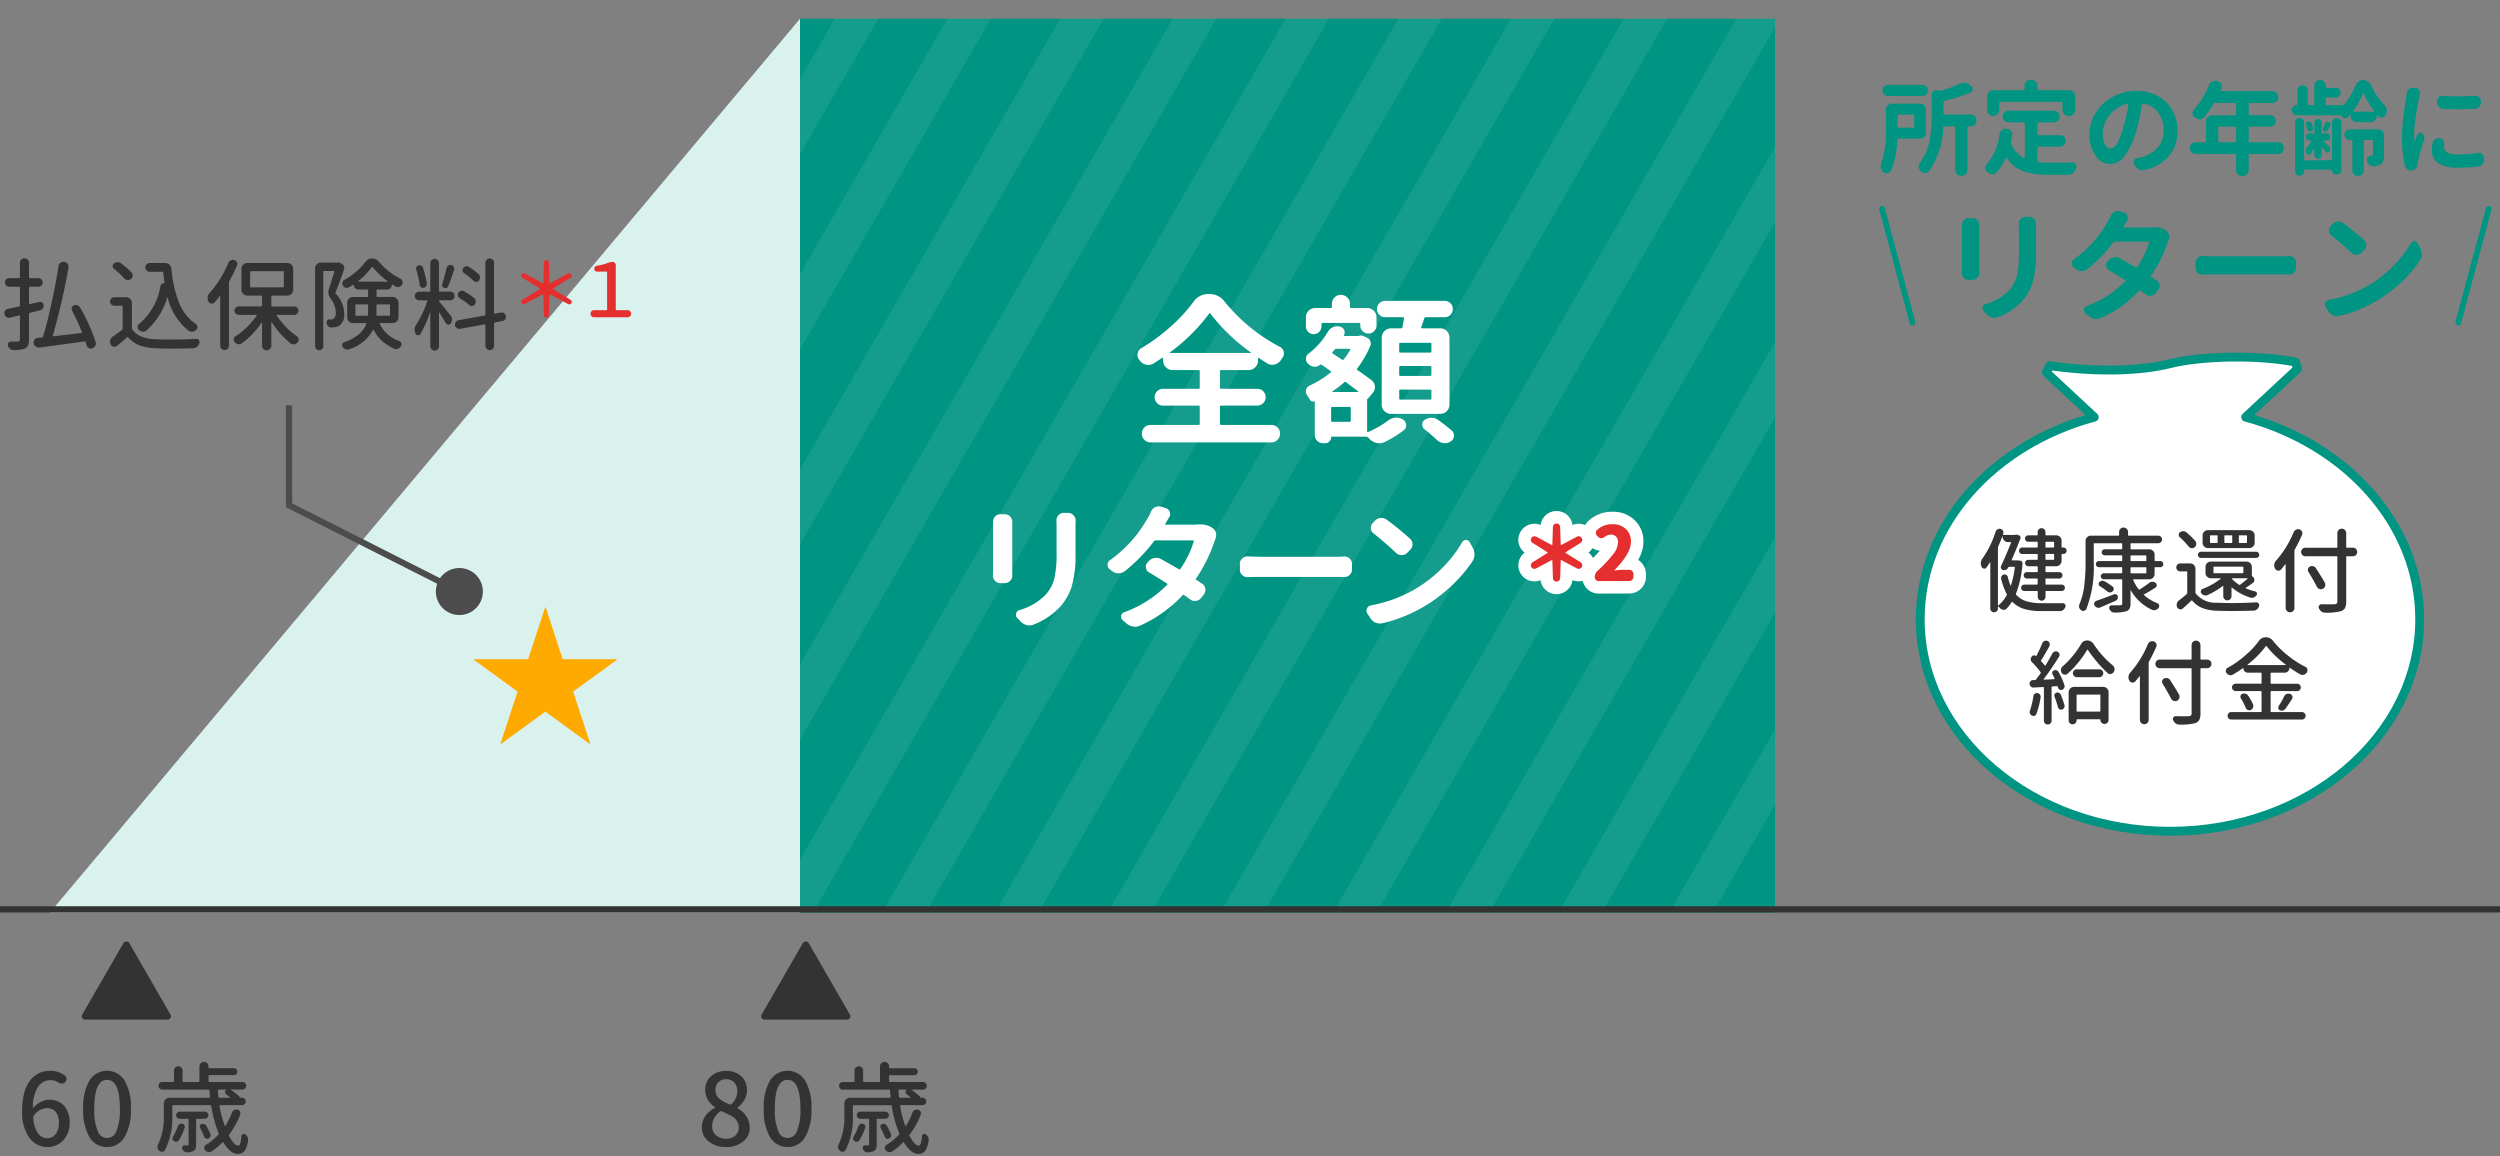 <svg xmlns="http://www.w3.org/2000/svg" xmlns:xlink="http://www.w3.org/1999/xlink" width="400" height="185" viewBox="0 0 400 185"><rect x="0" y="0" width="400" height="185" fill="#808080" stroke="none"/><defs><style>.cls-1,.cls-10,.cls-13,.cls-15,.cls-2,.cls-3{fill:none;}.cls-2,.cls-3{stroke:#7f7f7f;}.cls-13,.cls-2,.cls-3{stroke-miterlimit:10;}.cls-3{stroke-dasharray:2 2;}.cls-4{fill:#daf2ee;}.cls-5{fill:#009582;}.cls-6{fill:#333;}.cls-7{opacity:0.08;}.cls-8{clip-path:url(#clip-path);}.cls-9{fill:#fff;}.cls-10{stroke:#009582;stroke-width:1.417px;}.cls-10,.cls-15{stroke-linecap:round;stroke-linejoin:round;}.cls-11{fill:#e52e2e;}.cls-12{fill:#fa0;}.cls-13{stroke:#4c4c4c;}.cls-14{fill:#4c4c4c;}.cls-15{stroke:#fff;stroke-width:4px;}</style><clipPath id="clip-path"><rect class="cls-1" x="128" y="3" width="156" height="142"/></clipPath></defs><g id="レイヤー_2" data-name="レイヤー 2"><line class="cls-2" y1="1" x2="1" y2="1"/><line class="cls-3" x1="3" y1="1" x2="398" y2="1"/><line class="cls-2" x1="399" y1="1" x2="400" y2="1"/><polygon class="cls-4" points="128 146 8 146 128 3 128 146"/><rect class="cls-5" x="128" y="3" width="156" height="143"/><rect class="cls-6" y="145" width="400" height="1"/><path class="cls-6" d="M19.751,150.9a.547.547,0,0,1,.937,0l6.594,11.438a.485.485,0,0,1,.078.258.56.56,0,0,1-.078.273.509.509,0,0,1-.469.266H13.626a.508.508,0,0,1-.469-.266.56.56,0,0,1-.078-.273.485.485,0,0,1,.078-.258Z"/><path class="cls-6" d="M10.373,172.086a.629.629,0,0,1,.266.547.731.731,0,0,1-.2.515.64.64,0,0,1-.516.219H9.889a.939.939,0,0,1-.532-.156,2.316,2.316,0,0,0-1.265-.391,2.362,2.362,0,0,0-1.985,1.039,6.057,6.057,0,0,0-.843,3.336.05.05,0,0,0,.023.047c.016.011.034.006.055-.015a3.831,3.831,0,0,1,1.179-.922,2.9,2.9,0,0,1,1.3-.344,3.169,3.169,0,0,1,2.422.945,3.9,3.9,0,0,1,.891,2.774,3.848,3.848,0,0,1-1.024,2.773,3.333,3.333,0,0,1-2.508,1.07,3.516,3.516,0,0,1-2.921-1.5,7.1,7.1,0,0,1-1.141-4.359,10.353,10.353,0,0,1,.367-2.9,5.309,5.309,0,0,1,1-1.993,4.211,4.211,0,0,1,1.406-1.093A3.934,3.934,0,0,1,8,171.32,3.88,3.88,0,0,1,10.373,172.086ZM7.592,182.117a1.591,1.591,0,0,0,1.312-.664,2.81,2.81,0,0,0,.516-1.773,2.754,2.754,0,0,0-.492-1.766,1.749,1.749,0,0,0-1.446-.609,2.645,2.645,0,0,0-2.125,1.281.278.278,0,0,0-.046.2,5.037,5.037,0,0,0,.734,2.5A1.819,1.819,0,0,0,7.592,182.117Z"/><path class="cls-6" d="M17.131,183.523a3.17,3.17,0,0,1-2.8-1.562,8.446,8.446,0,0,1-1.015-4.578,8.259,8.259,0,0,1,1.015-4.524,3.3,3.3,0,0,1,5.586.008,8.2,8.2,0,0,1,1.024,4.516,8.4,8.4,0,0,1-1.024,4.57A3.171,3.171,0,0,1,17.131,183.523Zm-1.5-2.578a1.562,1.562,0,0,0,3,0,8.62,8.62,0,0,0,.547-3.562q0-4.608-2.047-4.61t-2.047,4.61A8.636,8.636,0,0,0,15.631,180.945Z"/><path class="cls-6" d="M37.1,178.023a.808.808,0,0,1,.359-.406.75.75,0,0,1,.36-.094,1.112,1.112,0,0,1,.172.016.627.627,0,0,1,.406.3.7.7,0,0,1,.062.281.783.783,0,0,1-.031.219,13.112,13.112,0,0,1-1.765,3.2.143.143,0,0,0-.016.188,4.87,4.87,0,0,0,.766,1.164,1.067,1.067,0,0,0,.718.414q.375,0,.5-1.563a.313.313,0,0,1,.2-.281.379.379,0,0,1,.351.016,1.121,1.121,0,0,1,.406.39.855.855,0,0,1,.11.406v.11a3.934,3.934,0,0,1-.563,1.758,1.309,1.309,0,0,1-1.093.476q-1.188,0-2.3-1.828c-.042-.062-.089-.067-.141-.016a11.158,11.158,0,0,1-1.687,1.422.756.756,0,0,1-.438.141.536.536,0,0,1-.125-.016.92.92,0,0,1-.516-.265.524.524,0,0,1-.156-.453.534.534,0,0,1,.25-.407,9.877,9.877,0,0,0,2.031-1.656.184.184,0,0,0,.032-.2,19.97,19.97,0,0,1-1.2-4.391c-.011-.083-.053-.125-.125-.125H27.678c-.073,0-.109.042-.109.125v1.422a11.4,11.4,0,0,1-1.172,5.641.494.494,0,0,1-.406.265h-.078a.641.641,0,0,1-.422-.156.772.772,0,0,1-.282-.453,1.092,1.092,0,0,1-.015-.172.826.826,0,0,1,.094-.375,10.08,10.08,0,0,0,.921-4.765v-1.8a.9.9,0,0,1,.266-.649.883.883,0,0,1,.656-.273h6.36c.083,0,.119-.036.109-.11-.031-.353-.058-.712-.078-1.078,0-.072-.042-.109-.125-.109H25.959a.557.557,0,0,1-.421-.18.605.605,0,0,1-.172-.437.583.583,0,0,1,.172-.43.572.572,0,0,1,.421-.172h1.766c.073,0,.109-.041.109-.125v-1.7a.659.659,0,0,1,.2-.484.67.67,0,0,1,.492-.2.646.646,0,0,1,.484.2.674.674,0,0,1,.2.484v1.7a.11.11,0,0,0,.125.125H31.8c.073,0,.11-.041.11-.125v-2.375a.693.693,0,0,1,.211-.508.727.727,0,0,1,1.242.508v.188a.1.1,0,0,0,.109.109h3.938a.517.517,0,0,1,.39.164.567.567,0,0,1,0,.781.514.514,0,0,1-.39.164H33.475c-.073,0-.109.042-.109.125v.844c0,.084.036.125.109.125h5.313a.6.6,0,0,1,.429.172.571.571,0,0,1,.18.43.592.592,0,0,1-.18.437.586.586,0,0,1-.429.18H36.975c-.011,0-.018.008-.023.023a.034.034,0,0,0,.007.039,8.974,8.974,0,0,1,1.36,1.063.114.114,0,0,1,0,.172h.422a.547.547,0,0,1,.406.179.6.6,0,0,1,.172.422.565.565,0,0,1-.172.414.551.551,0,0,1-.406.172h-3.5c-.084,0-.12.042-.11.125a16.257,16.257,0,0,0,.828,3.172c.011.031.026.047.047.047a.09.09,0,0,0,.063-.031A11.32,11.32,0,0,0,37.1,178.023Zm-8.656,2.188a.65.65,0,0,1,.281-.344.59.59,0,0,1,.438-.078.5.5,0,0,1,.336.25.456.456,0,0,1,.039.406,9.353,9.353,0,0,1-.907,1.985.5.5,0,0,1-.351.242.6.6,0,0,1-.43-.086.475.475,0,0,1-.234-.328.505.505,0,0,1,.078-.406A7.793,7.793,0,0,0,28.444,180.211Zm4.726-2.18a.541.541,0,0,1,.164.4.565.565,0,0,1-.164.406.528.528,0,0,1-.4.172H31.491a.1.1,0,0,0-.11.109v3.969a2.013,2.013,0,0,1-.093.7.741.741,0,0,1-.36.375,2.273,2.273,0,0,1-.984.219H29.9a.714.714,0,0,1-.438-.156.9.9,0,0,1-.3-.422.4.4,0,0,1,.375-.547h.437a.356.356,0,0,0,.164-.047c.026-.021.039-.067.039-.141v-3.953c0-.072-.042-.109-.125-.109h-1.3a.528.528,0,0,1-.4-.172.569.569,0,0,1-.164-.406.56.56,0,0,1,.562-.563h4.016A.543.543,0,0,1,33.17,178.031Zm.493,3.414a.567.567,0,0,1-.016.43.52.52,0,0,1-.313.289.443.443,0,0,1-.4,0,.521.521,0,0,1-.273-.312,10.362,10.362,0,0,0-.641-1.375.471.471,0,0,1-.031-.375.375.375,0,0,1,.25-.25.662.662,0,0,1,.437-.008.552.552,0,0,1,.328.273A12.087,12.087,0,0,1,33.663,181.445Zm2.515-7.062a.026.026,0,0,0,.008-.031.026.026,0,0,0-.023-.016h-1.2a.1.1,0,0,0-.109.109c.031.449.063.808.094,1.078a.113.113,0,0,0,.125.11h1.687a.053.053,0,0,0,.047-.024q.015-.023-.015-.039a6.792,6.792,0,0,0-.594-.468.452.452,0,0,1-.188-.352A.4.4,0,0,1,36.178,174.383Z"/><path class="cls-6" d="M128.456,150.9a.548.548,0,0,1,.938,0l6.593,11.438a.485.485,0,0,1,.078.258.56.56,0,0,1-.078.273.507.507,0,0,1-.468.266H122.331a.509.509,0,0,1-.469-.266.56.56,0,0,1-.078-.273.485.485,0,0,1,.078-.258Z"/><path class="cls-6" d="M116.144,183.523a4.24,4.24,0,0,1-2.75-.882A2.76,2.76,0,0,1,112.3,180.4a3.086,3.086,0,0,1,.586-1.875,4.4,4.4,0,0,1,1.492-1.281.055.055,0,0,0,.032-.054.1.1,0,0,0-.032-.071,3.263,3.263,0,0,1-1.546-2.719,2.8,2.8,0,0,1,.945-2.21,3.509,3.509,0,0,1,2.414-.836,3.381,3.381,0,0,1,2.422.859,2.978,2.978,0,0,1,.906,2.266,2.9,2.9,0,0,1-.445,1.539,4.254,4.254,0,0,1-1.071,1.2.1.1,0,0,0-.031.07.055.055,0,0,0,.031.055,3.477,3.477,0,0,1,1.954,3.109,2.736,2.736,0,0,1-1.063,2.2A4.18,4.18,0,0,1,116.144,183.523Zm.031-1.328a2.151,2.151,0,0,0,1.469-.492,1.649,1.649,0,0,0,.563-1.305,1.829,1.829,0,0,0-.157-.765,2.229,2.229,0,0,0-.367-.578,2.63,2.63,0,0,0-.625-.477,8.222,8.222,0,0,0-.742-.39q-.329-.148-.906-.4a.18.18,0,0,0-.078-.016.151.151,0,0,0-.11.047,3.293,3.293,0,0,0-.937,1.055,2.694,2.694,0,0,0-.344,1.336,1.8,1.8,0,0,0,.641,1.43A2.344,2.344,0,0,0,116.175,182.2Zm.625-5.468a.157.157,0,0,0,.188-.032,2.883,2.883,0,0,0,.984-2.109,1.96,1.96,0,0,0-.484-1.375,1.708,1.708,0,0,0-1.328-.531,1.655,1.655,0,0,0-1.211.468,1.675,1.675,0,0,0-.477,1.25,1.724,1.724,0,0,0,.6,1.368A5.878,5.878,0,0,0,116.8,176.727Z"/><path class="cls-6" d="M126.02,183.523a3.17,3.17,0,0,1-2.8-1.562,8.446,8.446,0,0,1-1.015-4.578,8.259,8.259,0,0,1,1.015-4.524,3.3,3.3,0,0,1,5.586.008,8.212,8.212,0,0,1,1.024,4.516,8.4,8.4,0,0,1-1.024,4.57A3.173,3.173,0,0,1,126.02,183.523Zm-1.5-2.578a1.563,1.563,0,0,0,3,0,8.636,8.636,0,0,0,.547-3.562q0-4.608-2.047-4.61t-2.047,4.61A8.62,8.62,0,0,0,124.52,180.945Z"/><path class="cls-6" d="M145.989,178.023a.81.81,0,0,1,.36-.406.743.743,0,0,1,.359-.094,1.112,1.112,0,0,1,.172.016.625.625,0,0,1,.406.3.682.682,0,0,1,.063.281.784.784,0,0,1-.032.219,13.112,13.112,0,0,1-1.765,3.2.144.144,0,0,0-.016.188,4.87,4.87,0,0,0,.766,1.164,1.066,1.066,0,0,0,.719.414q.375,0,.5-1.563a.31.31,0,0,1,.2-.281.379.379,0,0,1,.351.016,1.132,1.132,0,0,1,.407.39.865.865,0,0,1,.109.406v.11a3.936,3.936,0,0,1-.562,1.758,1.311,1.311,0,0,1-1.094.476q-1.188,0-2.3-1.828c-.042-.062-.089-.067-.141-.016A11.158,11.158,0,0,1,142.8,184.2a.754.754,0,0,1-.438.141.536.536,0,0,1-.125-.016.914.914,0,0,1-.515-.265.524.524,0,0,1-.157-.453.534.534,0,0,1,.25-.407,9.91,9.91,0,0,0,2.032-1.656.185.185,0,0,0,.031-.2,19.97,19.97,0,0,1-1.2-4.391c-.011-.083-.052-.125-.125-.125h-5.985c-.073,0-.109.042-.109.125v1.422a11.4,11.4,0,0,1-1.172,5.641.493.493,0,0,1-.406.265H134.8a.643.643,0,0,1-.422-.156.766.766,0,0,1-.281-.453.992.992,0,0,1-.016-.172.826.826,0,0,1,.094-.375,10.079,10.079,0,0,0,.922-4.765v-1.8a.9.9,0,0,1,.265-.649.884.884,0,0,1,.657-.273h6.359c.083,0,.12-.036.109-.11q-.047-.53-.078-1.078c0-.072-.042-.109-.125-.109h-7.437a.559.559,0,0,1-.422-.18.605.605,0,0,1-.172-.437.583.583,0,0,1,.172-.43.575.575,0,0,1,.422-.172h1.765c.073,0,.11-.041.11-.125v-1.7a.658.658,0,0,1,.2-.484.67.67,0,0,1,.492-.2.646.646,0,0,1,.484.2.675.675,0,0,1,.2.484v1.7a.11.11,0,0,0,.125.125h2.468c.073,0,.11-.041.11-.125v-2.375a.693.693,0,0,1,.211-.508.735.735,0,0,1,1.031,0,.693.693,0,0,1,.211.508v.188a.1.1,0,0,0,.109.109H146.3a.517.517,0,0,1,.39.164.564.564,0,0,1,0,.781.514.514,0,0,1-.39.164h-3.938c-.073,0-.109.042-.109.125v.844c0,.084.036.125.109.125h5.313a.6.6,0,0,1,.429.172.571.571,0,0,1,.18.43.592.592,0,0,1-.18.437.586.586,0,0,1-.429.18h-1.813c-.01,0-.018.008-.023.023a.033.033,0,0,0,.008.039,8.958,8.958,0,0,1,1.359,1.063.114.114,0,0,1,0,.172h.422a.547.547,0,0,1,.406.179.6.6,0,0,1,.172.422.565.565,0,0,1-.172.414.551.551,0,0,1-.406.172h-3.5c-.084,0-.12.042-.109.125a16.186,16.186,0,0,0,.828,3.172c.01.031.026.047.047.047a.09.09,0,0,0,.062-.031A11.32,11.32,0,0,0,145.989,178.023Zm-8.656,2.188a.655.655,0,0,1,.281-.344.592.592,0,0,1,.438-.078.5.5,0,0,1,.336.25.453.453,0,0,1,.039.406,9.4,9.4,0,0,1-.906,1.985.5.5,0,0,1-.352.242.6.6,0,0,1-.43-.086.475.475,0,0,1-.234-.328.513.513,0,0,1,.078-.406A7.694,7.694,0,0,0,137.333,180.211Zm4.727-2.18a.545.545,0,0,1,.164.4.569.569,0,0,1-.164.406.531.531,0,0,1-.4.172H140.38a.1.1,0,0,0-.109.109v3.969a2.009,2.009,0,0,1-.094.7.741.741,0,0,1-.36.375,2.266,2.266,0,0,1-.984.219h-.047a.709.709,0,0,1-.437-.156.894.894,0,0,1-.3-.422.4.4,0,0,1,.375-.547h.437a.356.356,0,0,0,.164-.047c.026-.021.039-.067.039-.141v-3.953c0-.072-.042-.109-.125-.109h-1.3a.528.528,0,0,1-.4-.172.569.569,0,0,1-.164-.406.56.56,0,0,1,.563-.563h4.015A.547.547,0,0,1,142.06,178.031Zm.492,3.414a.558.558,0,0,1-.016.43.518.518,0,0,1-.312.289.445.445,0,0,1-.4,0,.524.524,0,0,1-.273-.312,10.238,10.238,0,0,0-.641-1.375.475.475,0,0,1-.031-.375.375.375,0,0,1,.25-.25.662.662,0,0,1,.437-.008.557.557,0,0,1,.329.273A12.247,12.247,0,0,1,142.552,181.445Zm2.515-7.062a.025.025,0,0,0,.008-.031.026.026,0,0,0-.023-.016h-1.2a.1.1,0,0,0-.11.109q.048.674.094,1.078a.113.113,0,0,0,.125.11h1.688a.051.051,0,0,0,.046-.024c.011-.015,0-.028-.015-.039a6.792,6.792,0,0,0-.594-.468.448.448,0,0,1-.187-.352A.4.4,0,0,1,145.067,174.383Z"/><g class="cls-7"><g class="cls-8"><rect class="cls-9" x="-69.043" y="55.736" width="204.376" height="6.011" transform="translate(-34.299 58.075) rotate(-60)"/><rect class="cls-9" x="-141.176" y="55.736" width="204.376" height="6.011" transform="translate(-70.366 -4.394) rotate(-60)"/><rect class="cls-9" x="-123.142" y="55.736" width="204.376" height="6.011" transform="translate(-61.349 11.224) rotate(-60)"/><rect class="cls-9" x="-105.109" y="55.736" width="204.376" height="6.011" transform="translate(-52.332 26.841) rotate(-60)"/><rect class="cls-9" x="-87.076" y="55.736" width="204.376" height="6.011" transform="translate(-43.316 42.458) rotate(-60)"/><rect class="cls-9" x="201.028" y="55.736" width="204.376" height="6.011" transform="translate(100.736 291.963) rotate(-60)"/><rect class="cls-9" x="92.829" y="55.736" width="204.376" height="6.011" transform="translate(46.636 198.26) rotate(-60)"/><rect class="cls-9" x="110.862" y="55.736" width="204.376" height="6.011" transform="translate(55.653 213.877) rotate(-60)"/><rect class="cls-9" x="128.895" y="55.736" width="204.376" height="6.011" transform="translate(64.67 229.494) rotate(-60)"/><rect class="cls-9" x="146.928" y="55.736" width="204.376" height="6.011" transform="translate(73.686 245.112) rotate(-60)"/><rect class="cls-9" x="164.961" y="55.736" width="204.376" height="6.011" transform="translate(82.703 260.729) rotate(-60)"/><rect class="cls-9" x="182.994" y="55.736" width="204.376" height="6.011" transform="translate(91.719 276.346) rotate(-60)"/><polyline class="cls-9" points="33.121 145.736 135.309 -31.258 140.514 -28.253 38.327 148.742 33.121 145.736"/><rect class="cls-9" x="2.663" y="55.736" width="204.376" height="6.011" transform="translate(1.554 120.174) rotate(-60)"/><rect class="cls-9" x="20.696" y="55.736" width="204.376" height="6.011" transform="translate(10.57 135.791) rotate(-60)"/><rect class="cls-9" x="38.729" y="55.736" width="204.376" height="6.011" transform="translate(19.587 151.409) rotate(-60)"/><rect class="cls-9" x="56.762" y="55.736" width="204.376" height="6.011" transform="translate(28.603 167.026) rotate(-60)"/><rect class="cls-9" x="74.796" y="55.736" width="204.376" height="6.011" transform="translate(37.62 182.643) rotate(-60)"/><polyline class="cls-9" points="-2.945 145.736 99.242 -31.258 104.448 -28.253 2.26 148.742"/><polyline class="cls-9" points="15.088 145.736 117.276 -31.258 122.481 -28.253 20.293 148.742"/><rect class="cls-9" x="326.957" y="55.736" width="204.376" height="6.011" transform="translate(163.701 401.021) rotate(-60)"/><rect class="cls-9" x="218.758" y="55.736" width="204.376" height="6.011" transform="translate(109.601 307.318) rotate(-60)"/><rect class="cls-9" x="236.791" y="55.736" width="204.376" height="6.011" transform="translate(118.618 322.935) rotate(-60)"/><rect class="cls-9" x="254.824" y="55.736" width="204.376" height="6.011" transform="translate(127.634 338.552) rotate(-60)"/><rect class="cls-9" x="272.858" y="55.736" width="204.376" height="6.011" transform="translate(136.651 354.17) rotate(-60)"/><rect class="cls-9" x="290.891" y="55.736" width="204.376" height="6.011" transform="translate(145.668 369.787) rotate(-60)"/><rect class="cls-9" x="308.924" y="55.736" width="204.376" height="6.011" transform="translate(154.684 385.404) rotate(-60)"/></g></g><path class="cls-9" d="M359.3,66.743l8.293-7.714-.3-1.1c-6.2-1.208-15.157-.979-20.1.261-4.836,1.211-11.8,1.379-19.247.321-.276.566-.258.529-.535,1.095l7.674,7.139c-16.149,4.355-27.848,17.182-27.848,32.333,0,18.735,17.886,33.924,39.956,33.924s39.956-15.189,39.956-33.924C387.144,83.926,375.444,71.1,359.3,66.743Z"/><path class="cls-10" d="M359.3,66.743l8.293-7.714-.3-1.1c-6.2-1.208-15.157-.979-20.1.261-4.836,1.211-11.8,1.379-19.247.321-.276.566-.258.529-.535,1.095l7.674,7.139c-16.149,4.355-27.848,17.182-27.848,32.333,0,18.735,17.886,33.924,39.956,33.924s39.956-15.189,39.956-33.924C387.144,83.926,375.444,71.1,359.3,66.743Z"/><path class="cls-6" d="M322.531,89.669a4.115,4.115,0,0,1,.738.044.419.419,0,0,1,.246.151.379.379,0,0,1,.087.282,16.748,16.748,0,0,1-1.041,4.831.167.167,0,0,0,.028.187,3.684,3.684,0,0,0,1.678,1.049,8.31,8.31,0,0,0,2.372.3h3.426a.4.4,0,0,1,.348.188.457.457,0,0,1,.072.246.519.519,0,0,1-.029.173,1.057,1.057,0,0,1-.332.463.809.809,0,0,1-.521.189h-3.022a9.524,9.524,0,0,1-2.676-.326A4.508,4.508,0,0,1,322,96.321c-.048-.048-.092-.043-.13.015a6.3,6.3,0,0,1-.809,1.041.638.638,0,0,1-.463.2.412.412,0,0,1-.1-.015.81.81,0,0,1-.549-.317c-.068-.077-.131-.149-.188-.217a.066.066,0,0,0-.058,0,.046.046,0,0,0-.029.043v.275a.6.6,0,0,1-.181.441.61.61,0,0,1-.867,0,.6.6,0,0,1-.181-.441V90c0-.01-.007-.017-.022-.022a.036.036,0,0,0-.036.007c-.193.309-.376.578-.549.81a.39.39,0,0,1-.333.188.168.168,0,0,1-.072-.014.425.425,0,0,1-.376-.275,1.367,1.367,0,0,1-.13-.564,1.294,1.294,0,0,1,.26-.767,15.5,15.5,0,0,0,2.111-4.3.68.68,0,0,1,.318-.376.592.592,0,0,1,.3-.087.666.666,0,0,1,.188.03.624.624,0,0,1,.377.3.663.663,0,0,1,.072.289.509.509,0,0,1-.044.2c-.01.029-.02.058-.028.087-.02.058,0,.086.057.086h1.793a.056.056,0,0,0,.043-.014.718.718,0,0,1,.376-.014l.246.072a.42.42,0,0,1,.253.217.382.382,0,0,1,.008.332q-.579,1.535-1.389,3.384a.054.054,0,0,0,.007.059.063.063,0,0,0,.051.028Zm-2.819-2.227a.513.513,0,0,0-.044.2v9.167a.046.046,0,0,0,.029.044.06.06,0,0,0,.058,0,5.408,5.408,0,0,0,1.316-1.62.167.167,0,0,0,0-.187,11.3,11.3,0,0,1-.883-2.415.566.566,0,0,1,.059-.434.532.532,0,0,1,.347-.261.465.465,0,0,1,.405.044.54.54,0,0,1,.245.332,9.529,9.529,0,0,0,.435,1.36c.009.019.021.029.036.029s.026-.01.036-.029a15.43,15.43,0,0,0,.621-2.863c.01-.078-.023-.116-.1-.116h-.824a.113.113,0,0,0-.116.073l-.028.043a.688.688,0,0,1-.333.346.664.664,0,0,1-.3.073,1.029,1.029,0,0,1-.174-.014.475.475,0,0,1-.317-.261.42.42,0,0,1,0-.4q.721-1.563,1.59-3.717a.077.077,0,0,0-.007-.072.076.076,0,0,0-.066-.03h-.419a.811.811,0,0,1-.607-.253.83.83,0,0,1-.246-.6v-.073c0-.009-.007-.014-.022-.014s-.021.005-.021.014C320.175,86.357,319.952,86.9,319.712,87.442Zm6.2.16c.077,0,.116-.035.116-.1v-.723c0-.067-.039-.1-.116-.1h-1.388a.5.5,0,0,1-.369-.153.507.507,0,0,1,0-.722.5.5,0,0,1,.369-.152h1.388a.1.1,0,0,0,.116-.116v-.405a.6.6,0,0,1,.181-.44.589.589,0,0,1,.434-.181.616.616,0,0,1,.441.181.587.587,0,0,1,.187.44v.405c0,.077.035.116.1.116H329a.833.833,0,0,1,.6.246.813.813,0,0,1,.253.607v1.013a.077.077,0,0,0,.087.087h.216a.484.484,0,0,1,.355.151.513.513,0,0,1-.355.875h-.216a.077.077,0,0,0-.087.087v1.026A.864.864,0,0,1,329,90.6h-1.619a.09.09,0,0,0-.1.1v.738a.09.09,0,0,0,.1.1h2.1a.514.514,0,0,1,0,1.028h-2.1c-.067,0-.1.038-.1.115v.738c0,.077.035.115.1.115h2.487a.5.5,0,0,1,.369.152.514.514,0,0,1-.369.875h-2.487c-.067,0-.1.039-.1.116v.809a.591.591,0,0,1-.187.442.619.619,0,0,1-.441.18.592.592,0,0,1-.434-.18.6.6,0,0,1-.181-.442v-.809a.1.1,0,0,0-.116-.116H323.9a.5.5,0,0,1-.369-.152.508.508,0,0,1,0-.723.506.506,0,0,1,.369-.152h2.01a.1.1,0,0,0,.116-.115v-.738a.1.1,0,0,0-.116-.115H324.3a.485.485,0,0,1-.355-.153.507.507,0,0,1,0-.722.485.485,0,0,1,.355-.153h1.619c.077,0,.116-.033.116-.1V90.7c0-.067-.039-.1-.116-.1h-1.388a.5.5,0,0,1-.369-.153.507.507,0,0,1,0-.722.5.5,0,0,1,.369-.152h1.388c.077,0,.116-.034.116-.1v-.738c0-.067-.039-.1-.116-.1h-2.371a.478.478,0,0,1-.361-.151.524.524,0,0,1,0-.724.471.471,0,0,1,.361-.151Zm2.748-.825c0-.067-.039-.1-.116-.1h-1.171a.09.09,0,0,0-.1.1V87.5a.091.091,0,0,0,.1.1h1.171c.077,0,.116-.035.116-.1Zm-.116,2.791c.077,0,.116-.034.116-.1v-.738c0-.067-.039-.1-.116-.1h-1.171a.09.09,0,0,0-.1.1v.738a.09.09,0,0,0,.1.1Z"/><path class="cls-6" d="M344.732,91.838a.814.814,0,0,1-.253.607.831.831,0,0,1-.6.246h-2.5a.074.074,0,0,0-.066.037.067.067,0,0,0-.007.065,6.417,6.417,0,0,0,.883,1.489.108.108,0,0,0,.159.03q.867-.551,1.518-1.042a.8.8,0,0,1,.521-.188h.013a.767.767,0,0,1,.493.174.447.447,0,0,1,.18.39.434.434,0,0,1-.21.375q-.925.609-1.793,1.071c-.067.029-.077.067-.029.116a6.706,6.706,0,0,0,2.141,1.3.483.483,0,0,1,.2.738.9.9,0,0,1-.477.347.692.692,0,0,1-.246.044.916.916,0,0,1-.318-.059,7.491,7.491,0,0,1-3.413-3.138.024.024,0,0,0-.029-.006.022.022,0,0,0-.014.021v2.082a1.769,1.769,0,0,1-.159.846,1,1,0,0,1-.536.427,6.517,6.517,0,0,1-1.894.2h-.014a.748.748,0,0,1-.477-.174,1.027,1.027,0,0,1-.319-.434.407.407,0,0,1,.051-.384.346.346,0,0,1,.325-.166h.665c.281,0,.511,0,.695-.014a.389.389,0,0,0,.26-.066.312.312,0,0,0,.073-.238v-3.73c0-.078-.035-.117-.1-.117H336.62a.485.485,0,0,1-.348-.137.449.449,0,0,1-.144-.34.492.492,0,0,1,.492-.491h2.834c.067,0,.1-.038.1-.116v-.738c0-.077-.035-.115-.1-.115h-3.63a.5.5,0,0,1-.491-.492.472.472,0,0,1,.145-.347.466.466,0,0,1,.346-.144h3.63c.067,0,.1-.039.1-.117v-.679c0-.077-.035-.116-.1-.116h-2.689a.472.472,0,0,1-.348-.144.477.477,0,0,1-.145-.348.449.449,0,0,1,.145-.339.49.49,0,0,1,.348-.137h2.689c.067,0,.1-.039.1-.117v-.752a.09.09,0,0,0-.1-.1H335.1a.089.089,0,0,0-.1.1V90a18.6,18.6,0,0,1-1.186,7.447.448.448,0,0,1-.361.275.293.293,0,0,1-.131.029.564.564,0,0,1-.332-.115.807.807,0,0,1-.318-.42.866.866,0,0,1-.029-.217.806.806,0,0,1,.058-.3,10.864,10.864,0,0,0,.788-3.058,31.7,31.7,0,0,0,.2-3.637V86.56a.832.832,0,0,1,.245-.6.811.811,0,0,1,.607-.253h4.4a.1.1,0,0,0,.115-.116v-.463a.7.7,0,0,1,.21-.513.715.715,0,0,1,1.221.513v.463c0,.077.035.116.1.116h4.758a.608.608,0,0,1,0,1.215h-4.353a.089.089,0,0,0-.1.1v.752c0,.078.034.117.1.117h2.892a.831.831,0,0,1,.6.246.815.815,0,0,1,.253.607v.91q0,.117.1.117h.8a.47.47,0,0,1,.347.144.488.488,0,0,1,0,.694.471.471,0,0,1-.347.145h-.8c-.068,0-.1.038-.1.115Zm-6.493,3.254a.466.466,0,0,1,.384.021.424.424,0,0,1,.224.3.673.673,0,0,1-.058.434.586.586,0,0,1-.318.289q-2.228.969-2.43,1.055a.646.646,0,0,1-.274.059.653.653,0,0,1-.232-.044.737.737,0,0,1-.405-.318.526.526,0,0,1-.036-.441.5.5,0,0,1,.311-.311Q336.59,95.728,338.239,95.092Zm-2.256-1.3a.445.445,0,0,1-.2-.318.356.356,0,0,1,.115-.333.724.724,0,0,1,.413-.21.623.623,0,0,1,.441.094,11.569,11.569,0,0,1,1.243.81.457.457,0,0,1,.2.369.482.482,0,0,1-.159.4.573.573,0,0,1-.4.187H337.6a.615.615,0,0,1-.406-.144Q336.664,94.224,335.983,93.791Zm5-4.932c-.067,0-.1.039-.1.116v.679c0,.078.034.117.1.117H343.3a.1.1,0,0,0,.115-.117v-.679a.1.1,0,0,0-.115-.116Zm0,1.9c-.067,0-.1.038-.1.115v.738c0,.078.034.116.1.116H343.3a.1.1,0,0,0,.115-.116v-.738a.1.1,0,0,0-.115-.115Z"/><path class="cls-6" d="M350.418,90.146a.811.811,0,0,1,.607.253.835.835,0,0,1,.246.6v3.773a.354.354,0,0,0,.058.2,4.04,4.04,0,0,0,3.4,1.46q1.083.058,2.3.058,1.837,0,3.977-.116a.391.391,0,0,1,.376.188.443.443,0,0,1,.1.275.488.488,0,0,1-.029.159,1.079,1.079,0,0,1-.347.506.841.841,0,0,1-.549.2q-1.851.057-3.427.058-1.3,0-2.415-.044a6.86,6.86,0,0,1-2.328-.426,4.049,4.049,0,0,1-1.62-1.179c-.048-.058-.1-.062-.145-.015q-.606.579-1.359,1.258a.541.541,0,0,1-.376.145.454.454,0,0,1-.115-.015.572.572,0,0,1-.42-.3.912.912,0,0,1-.087-.389.928.928,0,0,1,.029-.232.966.966,0,0,1,.347-.506q.636-.477,1.229-1a.218.218,0,0,0,.087-.173V91.534c0-.076-.034-.115-.1-.115h-1.042a.637.637,0,0,1,0-1.273Zm.839-3.572a.677.677,0,0,1,.144.42v.1a.729.729,0,0,1-.289.492.613.613,0,0,1-.376.13.462.462,0,0,1-.116-.015.674.674,0,0,1-.448-.274,12.822,12.822,0,0,0-1.388-1.461.49.49,0,0,1-.188-.39.5.5,0,0,1,.216-.42.82.82,0,0,1,.493-.159h.028a.756.756,0,0,1,.507.189A12.2,12.2,0,0,1,351.257,86.574Zm9.732,1.707a.492.492,0,0,1,0,.984h-8.836a.492.492,0,0,1,0-.984Zm-3.948,7.129a.666.666,0,0,1-.658.651.634.634,0,0,1-.463-.2.626.626,0,0,1-.195-.456V93.791a.047.047,0,0,0-.029-.044.045.045,0,0,0-.057.015,13.106,13.106,0,0,1-2.415,1.446.874.874,0,0,1-.333.072.712.712,0,0,1-.2-.029.9.9,0,0,1-.462-.289.465.465,0,0,1-.087-.419.436.436,0,0,1,.274-.318,10.588,10.588,0,0,0,2.893-1.635.028.028,0,0,0,.014-.043.045.045,0,0,0-.044-.029h-1.547a.811.811,0,0,1-.607-.253.831.831,0,0,1-.246-.6V90.71a.84.84,0,0,1,.853-.853h5.712a.833.833,0,0,1,.6.246.817.817,0,0,1,.253.607v1.346a.215.215,0,0,0,.087.173l.043.029a.6.6,0,0,1,.274.52.59.59,0,0,1-.231.478q-.577.434-1.142.78a.042.042,0,0,0-.022.051.07.07,0,0,0,.036.051,9.957,9.957,0,0,0,1.49.491.376.376,0,0,1,.268.254.381.381,0,0,1-.066.368,1.1,1.1,0,0,1-.433.348.79.79,0,0,1-.289.057.628.628,0,0,1-.232-.044,8.223,8.223,0,0,1-2.965-1.6.047.047,0,0,0-.051,0,.048.048,0,0,0-.021.043Zm2.849-10.585a.832.832,0,0,1,.6.245.819.819,0,0,1,.253.608v1.157a.815.815,0,0,1-.253.607.833.833,0,0,1-.6.246h-6.623a.829.829,0,0,1-.6-.246.812.812,0,0,1-.254-.607V85.678a.816.816,0,0,1,.254-.608.828.828,0,0,1,.6-.245ZM354.7,86.878a.1.1,0,0,0,.116-.115V85.75c0-.067-.039-.1-.116-.1h-1a.089.089,0,0,0-.1.1v1.013c0,.077.033.115.1.115Zm-.448,3.789c-.067,0-.1.039-.1.115v.811c0,.077.035.115.1.115h4.569a.1.1,0,0,0,.117-.115v-.811a.1.1,0,0,0-.117-.115Zm2.791-3.789a.1.1,0,0,0,.115-.115V85.75c0-.067-.038-.1-.115-.1H356a.09.09,0,0,0-.1.1v1.013c0,.077.035.115.1.115Zm2.574,5.712a.029.029,0,0,0,.015-.043.047.047,0,0,0-.044-.029h-2.443a.045.045,0,0,0-.044.029.058.058,0,0,0,0,.057,6.024,6.024,0,0,0,1.142.956.155.155,0,0,0,.189-.015Q359.051,93.082,359.615,92.59Zm-.217-5.712a.1.1,0,0,0,.116-.115V85.75c0-.067-.038-.1-.116-.1h-1.07c-.077,0-.116.034-.116.1v1.013a.1.1,0,0,0,.116.115Z"/><path class="cls-6" d="M366.979,85.157a.771.771,0,0,1,.39-.405.659.659,0,0,1,.319-.086.651.651,0,0,1,.231.043.661.661,0,0,1,.405.347.678.678,0,0,1,.058.275.549.549,0,0,1-.058.246,22.772,22.772,0,0,1-1.172,2.371.528.528,0,0,0-.043.2v9.125a.66.66,0,0,1-.21.493.7.7,0,0,1-.983,0,.66.66,0,0,1-.21-.493V90.306q0-.03-.021-.036a.035.035,0,0,0-.037.006q-.332.449-.679.839a.538.538,0,0,1-.406.189h-.085a.581.581,0,0,1-.449-.3,1.04,1.04,0,0,1-.159-.55.518.518,0,0,1,.014-.116,1.012,1.012,0,0,1,.261-.607A16.04,16.04,0,0,0,366.979,85.157Zm9.487,2.473a.687.687,0,1,1,0,1.374h-.955a.1.1,0,0,0-.115.116v7.114a2.22,2.22,0,0,1-.2,1.056,1.142,1.142,0,0,1-.673.506,9.223,9.223,0,0,1-2.545.231.908.908,0,0,1-.571-.2,1.212,1.212,0,0,1-.383-.513.416.416,0,0,1-.044-.188.408.408,0,0,1,.087-.246.415.415,0,0,1,.391-.2q.651.013,1.171.014.492,0,.868-.014a.615.615,0,0,0,.368-.109.432.432,0,0,0,.11-.34V89.12a.1.1,0,0,0-.117-.116h-4.989a.669.669,0,0,1-.491-.2.68.68,0,0,1,0-.969.666.666,0,0,1,.491-.2h4.989c.077,0,.117-.033.117-.1V85.273a.709.709,0,0,1,1.417,0v2.256c0,.068.038.1.115.1Zm-4.5,5.582a.7.7,0,0,1,.087.333.764.764,0,0,1-.03.217.7.7,0,0,1-.346.433.687.687,0,0,1-.333.087.615.615,0,0,1-.217-.043.712.712,0,0,1-.419-.347q-.477-.939-1.359-2.4a.562.562,0,0,1-.1-.3.7.7,0,0,1,.029-.188.623.623,0,0,1,.319-.362.762.762,0,0,1,.317-.073.883.883,0,0,1,.218.03.741.741,0,0,1,.419.318Q371.519,92.417,371.968,93.212Z"/><path class="cls-6" d="M328.411,107.9a.471.471,0,0,1-.021-.369.413.413,0,0,1,.253-.267.537.537,0,0,1,.405-.015.608.608,0,0,1,.318.261,11.823,11.823,0,0,1,.94,2.1.566.566,0,0,1-.029.434.627.627,0,0,1-.333.317.425.425,0,0,1-.382-.006.456.456,0,0,1-.254-.3c-.019-.058-.043-.12-.073-.188a.113.113,0,0,0-.115-.087l-.766.058c-.068,0-.1.039-.1.116V115.3a.6.6,0,0,1-.182.44.607.607,0,0,1-.867,0,.6.6,0,0,1-.181-.44v-5.279c0-.077-.039-.111-.116-.1-.558.029-1.065.058-1.518.087h-.043a.584.584,0,0,1-.406-.159.605.605,0,0,1-.216-.477.521.521,0,0,1,.144-.361.554.554,0,0,1,.405-.2h.319a.231.231,0,0,0,.174-.1q.433-.579.722-.983a.171.171,0,0,0,0-.189,12.688,12.688,0,0,0-1.374-1.591.655.655,0,0,1-.195-.412.582.582,0,0,1,.123-.426l.058-.072a.42.42,0,0,1,.3-.181.412.412,0,0,1,.333.108.047.047,0,0,0,.073-.014,19.761,19.761,0,0,0,.954-2.024.668.668,0,0,1,.347-.362.628.628,0,0,1,.26-.058.662.662,0,0,1,.232.044.618.618,0,0,1,.333.347.775.775,0,0,1,.028.2.755.755,0,0,1-.058.275q-.765,1.431-1.315,2.27a.132.132,0,0,0,.014.173q.346.377.564.652c.048.057.092.053.13-.015q.592-.984,1.07-1.88a.684.684,0,0,1,.578-.362.563.563,0,0,1,.276.072.532.532,0,0,1,.289.333.586.586,0,0,1,.028.174.48.48,0,0,1-.086.274q-1.332,2.126-2.459,3.587a.06.06,0,0,0,0,.058.046.046,0,0,0,.044.028c.529-.008,1.074-.033,1.634-.072a.085.085,0,0,0,.057-.043.089.089,0,0,0,0-.072C328.623,108.316,328.518,108.1,328.411,107.9Zm-3.065,3.47a.533.533,0,0,1,.224-.376.551.551,0,0,1,.441-.1.636.636,0,0,1,.39.246.607.607,0,0,1,.1.333v.115a13.617,13.617,0,0,1-.68,2.646.438.438,0,0,1-.3.29.525.525,0,0,1-.434-.043.573.573,0,0,1-.3-.326.581.581,0,0,1,0-.441A12.744,12.744,0,0,0,325.346,111.367Zm3.383.1a.433.433,0,0,1,.008-.384.459.459,0,0,1,.282-.253.548.548,0,0,1,.419.022.566.566,0,0,1,.29.3,15.1,15.1,0,0,1,.578,1.663.515.515,0,0,1-.043.427.575.575,0,0,1-.333.281.47.47,0,0,1-.405-.036.506.506,0,0,1-.246-.325C329.125,112.6,328.941,112.037,328.729,111.469Zm4.238-8.416a1.077,1.077,0,0,1,.969-.579,1.18,1.18,0,0,1,1.026.549,15.443,15.443,0,0,0,3.066,3.428.791.791,0,0,1,.289.521.454.454,0,0,1,.015.115.762.762,0,0,1-.144.448.657.657,0,0,1-.463.3.469.469,0,0,1-.117.015.552.552,0,0,1-.4-.174,19.375,19.375,0,0,1-1.721-1.808,19.982,19.982,0,0,1-1.431-1.893.053.053,0,0,0-.051-.03.088.088,0,0,0-.065.03,14.9,14.9,0,0,1-1.374,1.973,15.917,15.917,0,0,1-1.764,1.859.583.583,0,0,1-.376.144h-.116a.683.683,0,0,1-.434-.289.79.79,0,0,1-.13-.435v-.115a.8.8,0,0,1,.275-.492,13.5,13.5,0,0,0,1.627-1.685A14.233,14.233,0,0,0,332.967,103.053Zm-.9,12.652a.637.637,0,0,1-1.085-.448v-4.5a.864.864,0,0,1,.854-.854h4.685a.817.817,0,0,1,.608.253.836.836,0,0,1,.245.6v4.41a.657.657,0,0,1-.188.471.617.617,0,0,1-.462.195.666.666,0,0,1-.665-.666v-.014c0-.049-.03-.072-.087-.072h-3.616c-.067,0-.1.028-.1.086v.087A.611.611,0,0,1,332.07,115.705Zm-.216-7.548a.608.608,0,0,1-.189-.448.587.587,0,0,1,.189-.441.621.621,0,0,1,.448-.181h3.6a.616.616,0,0,1,.622.622.624.624,0,0,1-.18.448.593.593,0,0,1-.442.189h-3.6A.612.612,0,0,1,331.854,108.157Zm4.208,3.094c0-.076-.035-.115-.1-.115h-3.586a.1.1,0,0,0-.116.115v2.487a.1.1,0,0,0,.116.116h3.586c.067,0,.1-.038.1-.116Z"/><path class="cls-6" d="M343.656,103.067a.766.766,0,0,1,.391-.4.708.708,0,0,1,.955.3.681.681,0,0,1,.058.274.549.549,0,0,1-.058.246,22.791,22.791,0,0,1-1.172,2.372.529.529,0,0,0-.043.2v9.124a.659.659,0,0,1-.21.492.7.7,0,0,1-.983,0,.659.659,0,0,1-.21-.492v-6.97a.033.033,0,0,0-.022-.036.032.032,0,0,0-.036.008q-.333.447-.68.838a.534.534,0,0,1-.405.188h-.086a.576.576,0,0,1-.448-.3,1.037,1.037,0,0,1-.159-.55.5.5,0,0,1,.014-.115,1.019,1.019,0,0,1,.26-.607A16.045,16.045,0,0,0,343.656,103.067Zm9.488,2.473a.669.669,0,0,1,.491.2.688.688,0,0,1-.491,1.172h-.956a.1.1,0,0,0-.115.115v7.115a2.219,2.219,0,0,1-.195,1.055,1.138,1.138,0,0,1-.673.506,9.216,9.216,0,0,1-2.545.232.907.907,0,0,1-.571-.2,1.215,1.215,0,0,1-.383-.512.423.423,0,0,1-.044-.189.4.4,0,0,1,.087-.246.415.415,0,0,1,.391-.2c.433.01.824.014,1.171.014.328,0,.617,0,.868-.014a.615.615,0,0,0,.368-.109.429.429,0,0,0,.109-.339v-7.115a.1.1,0,0,0-.116-.115h-4.989a.687.687,0,1,1,0-1.374h4.989c.077,0,.116-.034.116-.1v-2.255a.709.709,0,0,1,1.417,0v2.255c0,.068.038.1.115.1Zm-4.5,5.581a.7.7,0,0,1,.086.333.759.759,0,0,1-.029.217.7.7,0,0,1-.347.433.681.681,0,0,1-.333.087.614.614,0,0,1-.216-.043.705.705,0,0,1-.419-.347q-.478-.939-1.36-2.4a.568.568,0,0,1-.1-.3.7.7,0,0,1,.029-.189.62.62,0,0,1,.318-.361.765.765,0,0,1,.318-.072.931.931,0,0,1,.218.028.745.745,0,0,1,.419.318Q348.2,110.327,348.646,111.121Z"/><path class="cls-6" d="M363.4,110.572c-.067,0-.1.038-.1.116v3.124c0,.077.034.115.1.115h4.888a.584.584,0,0,1,.434.174.608.608,0,0,1,0,.852.588.588,0,0,1-.434.174H357.007a.572.572,0,0,1-.42-.174.608.608,0,0,1,0-.852.568.568,0,0,1,.42-.174h4.743c.067,0,.1-.038.1-.115v-3.124c0-.078-.034-.116-.1-.116h-4.035a.593.593,0,0,1,0-1.186h4.035c.067,0,.1-.038.1-.115v-1.533c0-.077-.034-.116-.1-.116h-2.126a.69.69,0,0,1-.68-.68.034.034,0,0,0-.029-.036.177.177,0,0,0-.043-.007q-.753.535-1.634,1.056a.684.684,0,0,1-.333.087.6.6,0,0,1-.188-.029.869.869,0,0,1-.462-.3.555.555,0,0,1-.131-.361.412.412,0,0,1,.015-.1.538.538,0,0,1,.26-.391,15.49,15.49,0,0,0,2.892-2.039,13.56,13.56,0,0,0,2.141-2.284,1.294,1.294,0,0,1,1.1-.579,1.423,1.423,0,0,1,1.128.55,15.06,15.06,0,0,0,2.43,2.4,16.406,16.406,0,0,0,2.776,1.793.568.568,0,0,1,.319.406.781.781,0,0,1,.014.144.639.639,0,0,1-.116.361.894.894,0,0,1-.491.348.708.708,0,0,1-.2.028.732.732,0,0,1-.376-.1q-.84-.479-1.635-1.041a.042.042,0,0,0-.043-.008c-.02,0-.029.021-.029.051a.741.741,0,0,1-.738.737H363.4c-.067,0-.1.039-.1.116v1.533c0,.077.034.115.1.115h4.136a.593.593,0,0,1,0,1.186Zm-4.859,1.171a.536.536,0,0,1-.072-.261.86.86,0,0,1,.014-.158.476.476,0,0,1,.29-.318,1,1,0,0,1,.289-.044.906.906,0,0,1,.216.029.7.7,0,0,1,.406.289,8.945,8.945,0,0,1,.809,1.432.8.8,0,0,1,.044.261.635.635,0,0,1-.057.259.726.726,0,0,1-.376.376.554.554,0,0,1-.463-.014.618.618,0,0,1-.333-.347A7.9,7.9,0,0,0,358.539,111.743Zm1.07-5.408a.029.029,0,0,0-.014.044.045.045,0,0,0,.044.028h6.044a.034.034,0,0,0,.036-.021.064.064,0,0,0-.007-.051,16.114,16.114,0,0,1-3.066-2.95c-.039-.058-.077-.058-.116,0A14.888,14.888,0,0,1,359.609,106.335Zm6.031,7.1a.67.67,0,0,1-.391.245.551.551,0,0,1-.173.029.647.647,0,0,1-.29-.072.394.394,0,0,1-.245-.3.276.276,0,0,1-.029-.13.468.468,0,0,1,.087-.261,12.8,12.8,0,0,0,.867-1.533.715.715,0,0,1,.4-.376.783.783,0,0,1,.289-.057.921.921,0,0,1,.275.044.562.562,0,0,1,.333.346.51.51,0,0,1,.043.2.5.5,0,0,1-.1.289Q366.116,112.785,365.64,113.436Z"/><path class="cls-5" d="M300.679,33.523a.423.423,0,0,1,.05-.333.446.446,0,0,1,.282-.214.44.44,0,0,1,.351.045.421.421,0,0,1,.211.263l4.875,18.2a.463.463,0,0,1-.678.522.44.44,0,0,1-.215-.281Z"/><path class="cls-5" d="M313.91,35.994a1.13,1.13,0,0,1,.289-.771,1.016,1.016,0,0,1,.772-.327h.617a1.013,1.013,0,0,1,.77.327,1.086,1.086,0,0,1,.309.771v7.654l.02.02a1.09,1.09,0,0,1-.309.771,1.046,1.046,0,0,1-.79.347h-.637a.988.988,0,0,1-.771-.347,1.032,1.032,0,0,1-.289-.732v-.059c.012-.23.019-.429.019-.6V35.994Zm9.1-.212a1.031,1.031,0,0,1,.289-.732.931.931,0,0,1,.752-.348h.636a.989.989,0,0,1,.772.348,1.024,1.024,0,0,1,.308.752v.038c-.013.283-.019.565-.019.848V40.6a15.711,15.711,0,0,1-.55,4.675,8.135,8.135,0,0,1-1.745,3,10.31,10.31,0,0,1-3.721,2.468,1.7,1.7,0,0,1-.6.116,1.934,1.934,0,0,1-.385-.039,1.905,1.905,0,0,1-.868-.5l-.5-.54a.586.586,0,0,1-.193-.424.632.632,0,0,1,.039-.211.649.649,0,0,1,.462-.483,8.465,8.465,0,0,0,3.741-2.179,5.523,5.523,0,0,0,1.282-2.352,16.275,16.275,0,0,0,.318-3.7V36.688Z"/><path class="cls-5" d="M344.336,36.38c.142-.013.276-.02.4-.02a3.091,3.091,0,0,1,1.677.425l.077.058a1.2,1.2,0,0,1,.54.713,1.669,1.669,0,0,1,.039.366,1.361,1.361,0,0,1-.116.54q-.077.194-.135.366a22.488,22.488,0,0,1-2.641,5.3.122.122,0,0,0,.039.192q.423.271.829.54a1.015,1.015,0,0,1,.462.714.969.969,0,0,1,.019.174,1.022,1.022,0,0,1-.231.655l-.4.521a1.035,1.035,0,0,1-.752.405.566.566,0,0,1-.136.019,1.073,1.073,0,0,1-.694-.25c-.257-.181-.534-.379-.829-.6a.175.175,0,0,0-.231.018,18.741,18.741,0,0,1-6.132,4.377,1.7,1.7,0,0,1-.694.155,1.313,1.313,0,0,1-.309-.038,1.8,1.8,0,0,1-.906-.425l-.578-.5a.6.6,0,0,1-.212-.463v-.154a.651.651,0,0,1,.443-.5,16.779,16.779,0,0,0,6.17-3.953c.077-.064.07-.122-.019-.173q-1.272-.829-2.583-1.6a.869.869,0,0,1-.444-.655.886.886,0,0,1-.019-.174.859.859,0,0,1,.25-.6l.154-.173a1.318,1.318,0,0,1,.829-.463.974.974,0,0,1,.271-.038,1.322,1.322,0,0,1,.655.172q1.233.677,2.584,1.466a.141.141,0,0,0,.212-.039,13.7,13.7,0,0,0,1.928-3.952.092.092,0,0,0-.009-.087.1.1,0,0,0-.087-.048h-5.38a.259.259,0,0,0-.232.116,23.946,23.946,0,0,1-4.2,4.319,1.494,1.494,0,0,1-.886.289h-.039a1.406,1.406,0,0,1-.907-.328l-.327-.25a.734.734,0,0,1-.308-.617.8.8,0,0,1,.366-.7,18.47,18.47,0,0,0,5.341-5.938,7.062,7.062,0,0,0,.52-1,1.29,1.29,0,0,1,.6-.655,1.217,1.217,0,0,1,.52-.117,1.643,1.643,0,0,1,.348.039l.675.212a.907.907,0,0,1,.616.849.912.912,0,0,1-.135.463q-.231.366-.6,1.021l-.039.039h4.049Q344.028,36.4,344.336,36.38Z"/><path class="cls-5" d="M352.415,43.919a.055.055,0,0,1-.039.019,1.025,1.025,0,0,1-.752-.308.992.992,0,0,1-.347-.772v-.829a.991.991,0,0,1,.347-.771,1,1,0,0,1,.733-.309h.058q1.137.059,2.044.058h10.6q.54,0,1.176-.038h.077a1.011,1.011,0,0,1,.714.289.988.988,0,0,1,.347.771v.829a.988.988,0,0,1-.347.772,1.038,1.038,0,0,1-.732.289h-.059q-.712-.019-1.176-.02h-10.6Q353.436,43.9,352.415,43.919Z"/><path class="cls-5" d="M374.28,50.552a1.929,1.929,0,0,1-.366.038,1.744,1.744,0,0,1-.617-.115,1.763,1.763,0,0,1-.752-.656l-.443-.674a.772.772,0,0,1-.117-.406.688.688,0,0,1,.077-.308.717.717,0,0,1,.56-.444,19.9,19.9,0,0,0,6.44-2.39,19.423,19.423,0,0,0,3.856-3.037,17.606,17.606,0,0,0,2.8-3.635.6.6,0,0,1,.54-.328h.019a.563.563,0,0,1,.521.308l.443.791a1.928,1.928,0,0,1,.25.964,1.787,1.787,0,0,1-.289,1,20.253,20.253,0,0,1-2.93,3.441,22.676,22.676,0,0,1-3.78,2.9A21.564,21.564,0,0,1,374.28,50.552Zm-1.254-12.88a.952.952,0,0,1-.4-.714v-.115a.957.957,0,0,1,.27-.675l.289-.309a1.332,1.332,0,0,1,.829-.424h.154a1.233,1.233,0,0,1,.733.251,41.78,41.78,0,0,1,3.335,2.718,1.043,1.043,0,0,1,.367.81,1.082,1.082,0,0,1-.328.791l-.424.443a1.1,1.1,0,0,1-.81.328,1.113,1.113,0,0,1-.79-.308Q374.7,39,373.026,37.672Z"/><path class="cls-5" d="M397.753,33.283a.42.42,0,0,1,.21-.262.44.44,0,0,1,.351-.046.448.448,0,0,1,.282.215.423.423,0,0,1,.05.333l-4.875,18.2a.46.46,0,0,1-.567.327.462.462,0,0,1-.327-.567Z"/><path class="cls-5" d="M308.143,21.231a.934.934,0,0,1-.948.949h-3.5q-.112,0-.129.129a14.177,14.177,0,0,1-1.012,5.012.65.65,0,0,1-.514.386.582.582,0,0,1-.144.016.783.783,0,0,1-.5-.177.18.18,0,0,0-.049-.032,1.127,1.127,0,0,1-.4-.611,1.066,1.066,0,0,1-.048-.3,1.161,1.161,0,0,1,.1-.451,14.835,14.835,0,0,0,.756-5.382v-3.23a.96.96,0,0,1,.948-.948h4.5a.9.9,0,0,1,.675.281.926.926,0,0,1,.273.667Zm-.546-7.648a.884.884,0,1,1,0,1.768H302.1a.88.88,0,0,1-.635-.257.871.871,0,0,1,0-1.253.876.876,0,0,1,.635-.258Zm-1.333,4.869c0-.075-.043-.113-.128-.113h-2.41a.1.1,0,0,0-.114.113V20.3c0,.086.038.128.114.128h2.41a.113.113,0,0,0,.128-.128Zm9.029-.129a.915.915,0,0,1,.675.274.905.905,0,0,1,.273.667.934.934,0,0,1-.273.674.9.9,0,0,1-.675.282h-.386c-.086,0-.128.037-.128.112v6.86a.934.934,0,0,1-.948.949h-.049a.919.919,0,0,1-.666-.274.9.9,0,0,1-.281-.675v-6.86a.1.1,0,0,0-.112-.112h-1.672a.116.116,0,0,0-.128.112,12.49,12.49,0,0,1-2.315,7.069.711.711,0,0,1-.578.274h-.015a.934.934,0,0,1-.66-.274l-.047-.047a.9.9,0,0,1-.321-.611.569.569,0,0,1-.016-.129.833.833,0,0,1,.192-.53,8.146,8.146,0,0,0,1.012-1.751,9.039,9.039,0,0,0,.579-1.952q.175-1.005.24-1.817t.065-1.791V15.19a.728.728,0,0,1,.273-.594.739.739,0,0,1,.466-.161,1.056,1.056,0,0,1,.177.016l.3.08a.6.6,0,0,0,.241-.015,19.956,19.956,0,0,0,3.069-1.142,1.488,1.488,0,0,1,.642-.145.81.81,0,0,1,.162.017,1.215,1.215,0,0,1,.739.3l.289.258a.547.547,0,0,1,.224.449.32.32,0,0,1-.015.1.552.552,0,0,1-.354.451,28.924,28.924,0,0,1-4.194,1.349.139.139,0,0,0-.112.145v1.895c0,.086.037.129.112.129Z"/><path class="cls-5" d="M326.106,23.465a.114.114,0,0,0-.128.129v2.2a.13.13,0,0,0,.128.144q.836.081,1.751.081,2.475,0,3.76-.016h.017a.557.557,0,0,1,.482.257.608.608,0,0,1,.113.353.567.567,0,0,1-.049.225c-.022.064-.043.134-.064.209a1.344,1.344,0,0,1-.458.659,1.164,1.164,0,0,1-.731.257h-3.165a12.157,12.157,0,0,1-4.074-.578,5.293,5.293,0,0,1-2.643-2.169.06.06,0,0,0-.112.015,9.126,9.126,0,0,1-1.479,2.346.881.881,0,0,1-.667.289,1.117,1.117,0,0,1-.715-.257,1.674,1.674,0,0,0-.144-.128.778.778,0,0,1-.289-.627.787.787,0,0,1,.241-.578,8.813,8.813,0,0,0,2.04-4.821.989.989,0,0,1,.37-.643.92.92,0,0,1,.595-.224A.578.578,0,0,1,321,20.6l.145.017a.863.863,0,0,1,.626.337.835.835,0,0,1,.193.53.793.793,0,0,1-.017.161c-.063.365-.128.707-.192,1.029a.322.322,0,0,0,.016.224,4.479,4.479,0,0,0,2.088,2.427.073.073,0,0,0,.073-.008.069.069,0,0,0,.041-.056V19.689c0-.075-.043-.113-.129-.113h-2.458a.932.932,0,1,1,0-1.863h7.2a.932.932,0,1,1,0,1.863h-2.475c-.085,0-.128.038-.128.113v1.816a.113.113,0,0,0,.128.128h3.487a.891.891,0,0,1,.642.265.91.91,0,0,1,0,1.3.887.887,0,0,1-.642.265ZM320,16.3a.1.1,0,0,0-.113.112V17.6a.9.9,0,0,1-.282.674.922.922,0,0,1-.666.273h-.032a.932.932,0,0,1-.948-.947V15.383a.925.925,0,0,1,.273-.667.9.9,0,0,1,.675-.281h4.9a.1.1,0,0,0,.112-.113v-.578a.906.906,0,0,1,.281-.675.926.926,0,0,1,.667-.273h.177a.933.933,0,0,1,.948.948v.578c0,.075.042.113.128.113h4.949a.9.9,0,0,1,.675.281.926.926,0,0,1,.274.667V17.6a.934.934,0,0,1-.949.947h-.129a.924.924,0,0,1-.666-.273A.9.9,0,0,1,330,17.6v-1.19a.1.1,0,0,0-.113-.112Z"/><path class="cls-5" d="M343.106,27.209a1.34,1.34,0,0,1-.289.032,1.211,1.211,0,0,1-.513-.112,1.349,1.349,0,0,1-.627-.547l-.209-.321a.614.614,0,0,1-.1-.322.73.73,0,0,1,.049-.256.637.637,0,0,1,.481-.371c.194-.032.386-.069.579-.112a5.059,5.059,0,0,0,2.667-1.518,4.079,4.079,0,0,0,1.029-2.852,4.575,4.575,0,0,0-.86-2.82,3.818,3.818,0,0,0-2.434-1.454c-.075-.022-.118.006-.129.08a36.392,36.392,0,0,1-.947,4.322A12.339,12.339,0,0,1,340,24.863a2.985,2.985,0,0,1-2.37,1.382A2.83,2.83,0,0,1,335.29,24.9a5.66,5.66,0,0,1-.973-3.391,6.438,6.438,0,0,1,.579-2.667,6.919,6.919,0,0,1,1.575-2.226,7.65,7.65,0,0,1,2.394-1.51,7.753,7.753,0,0,1,2.956-.571,6.943,6.943,0,0,1,3.471.852,5.845,5.845,0,0,1,2.306,2.3,6.589,6.589,0,0,1,.8,3.229,6.132,6.132,0,0,1-1.351,4.033A7.06,7.06,0,0,1,343.106,27.209Zm-5.4-3.455q1.029,0,1.977-3.23a24.084,24.084,0,0,0,.867-3.824.111.111,0,0,0-.032-.08.076.076,0,0,0-.081-.016,5.089,5.089,0,0,0-1.718.731,4.91,4.91,0,0,0-1.27,1.181A5.63,5.63,0,0,0,336.7,19.9a4.057,4.057,0,0,0-.266,1.4,3.618,3.618,0,0,0,.378,1.808A1.068,1.068,0,0,0,337.708,23.754Z"/><path class="cls-5" d="M364.493,22.758a.94.94,0,0,1,0,1.88h-4.58a.1.1,0,0,0-.112.112v2.459a.906.906,0,0,1-.281.675.93.93,0,0,1-.667.273h-.128a.934.934,0,0,1-.949-.948V24.75c0-.074-.043-.112-.129-.112H351.3a.9.9,0,0,1-.658-.273.94.94,0,0,1,.658-1.607h1.543c.085,0,.128-.037.128-.112V19.4a.922.922,0,0,1,.273-.666.906.906,0,0,1,.675-.281h3.727a.114.114,0,0,0,.129-.129V16.6a.114.114,0,0,0-.129-.128H354.37a.2.2,0,0,0-.177.112,15.1,15.1,0,0,1-1.543,2.185.869.869,0,0,1-.658.322h-.064a.975.975,0,0,1-.643-.226c-.064-.042-.123-.085-.177-.128a.764.764,0,0,1-.321-.642.74.74,0,0,1,.225-.547,12.463,12.463,0,0,0,2.426-3.937,1.147,1.147,0,0,1,.514-.562,1.024,1.024,0,0,1,.483-.128,1.075,1.075,0,0,1,.256.032l.161.048a.826.826,0,0,1,.546.433.761.761,0,0,1,.1.371.883.883,0,0,1-.064.321,2.629,2.629,0,0,1-.161.353.058.058,0,0,0,.007.064.086.086,0,0,0,.074.032h8.226a.958.958,0,0,1,.947.956.893.893,0,0,1-.28.667.923.923,0,0,1-.667.274h-3.664c-.075,0-.112.043-.112.128v1.719c0,.086.037.129.112.129h3.326a.907.907,0,0,1,.9.907.908.908,0,0,1-.9.909h-3.326a.1.1,0,0,0-.112.112v2.266a.1.1,0,0,0,.112.112Zm-9.56-.112a.1.1,0,0,0,.112.112h2.6c.086,0,.129-.037.129-.112V20.38c0-.075-.043-.112-.129-.112h-2.6a.1.1,0,0,0-.112.112Z"/><path class="cls-5" d="M377.058,19.545a.9.9,0,0,1-.675-.281.923.923,0,0,1-.274-.667v-.209a.037.037,0,0,0-.032-.04.048.048,0,0,0-.048.007q-.194.226-.37.4a.5.5,0,0,1-.386.177.582.582,0,0,1-.144-.016.631.631,0,0,1-.466-.37.2.2,0,0,0-.177-.1H367.5a.823.823,0,0,1-.819-.819v-.017a.762.762,0,0,1,.241-.57.8.8,0,0,1,.578-.234c.065,0,.1-.037.1-.112V14.467a.785.785,0,0,1,.241-.578.827.827,0,0,1,1.413.578v2.218c0,.086.038.127.113.127h.82c.074,0,.112-.041.112-.127V13.7a.861.861,0,0,1,.265-.633.91.91,0,0,1,1.286,0,.86.86,0,0,1,.264.633v.226c0,.086.038.128.113.128h1.494a.772.772,0,1,1,0,1.543h-1.494a.1.1,0,0,0-.113.112v.981c0,.086.038.127.113.127h2.571c.074,0,.112.033.112.1a11.787,11.787,0,0,0,1.992-3.294,1.388,1.388,0,0,1,.483-.594,1.206,1.206,0,0,1,.707-.225,1.29,1.29,0,0,1,.73.217,1.567,1.567,0,0,1,.523.57,11.838,11.838,0,0,0,2.169,3.229,1.158,1.158,0,0,1,.353.675.753.753,0,0,1,.033.209,1.18,1.18,0,0,1-.128.531c-.033.064-.065.124-.1.176a.723.723,0,0,1-.5.4.8.8,0,0,1-.145.015.563.563,0,0,1-.433-.192c-.086-.086-.167-.172-.241-.258a.039.039,0,0,0-.04-.008.037.037,0,0,0-.025.04V18.6a.96.96,0,0,1-.948.948Zm-4.049,6.1a.1.1,0,0,0,.112-.112v-5.9a.713.713,0,0,1,.225-.538.746.746,0,0,1,.538-.217.718.718,0,0,1,.53.217.728.728,0,0,1,.217.538v7.536a.738.738,0,0,1-.217.53.72.72,0,0,1-.538.225h-.048a.714.714,0,0,1-.707-.707.071.071,0,0,0-.081-.08h-4.273a.1.1,0,0,0-.113.112V27.4a.691.691,0,0,1-.216.515.722.722,0,0,1-.515.209.69.69,0,0,1-.506-.209.7.7,0,0,1-.209-.515V19.608a.714.714,0,0,1,.715-.722.718.718,0,0,1,.515.209.683.683,0,0,1,.216.513v5.93a.1.1,0,0,0,.113.112Zm-1.712-.41a.579.579,0,0,1-.988-.409V23.738q0-.015-.024-.024c-.016,0-.024,0-.024.008a7.824,7.824,0,0,1-.578.932.366.366,0,0,1-.363.12.372.372,0,0,1-.3-.249.891.891,0,0,1,.177-1.044,6.333,6.333,0,0,0,.627-.9.066.066,0,0,0,0-.064.054.054,0,0,0-.049-.033h-.289a.535.535,0,0,1-.393-.168.561.561,0,0,1,0-.8.536.536,0,0,1,.393-.169h.707a.1.1,0,0,0,.113-.113V19.625a.579.579,0,1,1,1.157,0v1.606a.1.1,0,0,0,.112.113h.675a.577.577,0,0,1,.579.57.575.575,0,0,1-.579.57h-.466a.053.053,0,0,0-.048.033q-.015.033,0,.048.515.483.9.884a.511.511,0,0,1,.176.394.563.563,0,0,1-.144.393.36.36,0,0,1-.329.145.451.451,0,0,1-.33-.177c-.086-.118-.246-.326-.482-.627a.038.038,0,0,0-.064.032v1.222A.559.559,0,0,1,371.3,25.24Zm-1.2-4.828a.522.522,0,0,1-.048.378.5.5,0,0,1-.306.249.47.47,0,0,1-.561-.321c-.065-.237-.135-.467-.209-.692a.437.437,0,0,1,.007-.337.415.415,0,0,1,.249-.225.547.547,0,0,1,.37.032.5.5,0,0,1,.257.257C369.944,19.968,370.025,20.188,370.1,20.412Zm1.848-.546a.521.521,0,0,1,.249-.3.449.449,0,0,1,.377-.04.411.411,0,0,1,.258.6q-.194.4-.353.69a.5.5,0,0,1-.25.217.507.507,0,0,1-.345.025.368.368,0,0,1-.217-.193.353.353,0,0,1-.009-.3C371.766,20.321,371.862,20.091,371.948,19.866Zm8.548.835a.906.906,0,0,1,.675.281.928.928,0,0,1,.273.667v3.118a3.033,3.033,0,0,1-.129.988,1.063,1.063,0,0,1-.482.57,2.3,2.3,0,0,1-.979.3h-.113a.9.9,0,0,1-.579-.208,1.26,1.26,0,0,1-.433-.644.735.735,0,0,1-.033-.208.671.671,0,0,1,.113-.37.6.6,0,0,1,.514-.273h.145c.138,0,.209-.064.209-.193V22.517c0-.075-.043-.113-.129-.113h-1.237a.1.1,0,0,0-.113.113v4.74a.869.869,0,0,1-.264.635.914.914,0,0,1-1.287,0,.869.869,0,0,1-.264-.635v-4.74c0-.075-.043-.113-.129-.113h-.241a.852.852,0,1,1,0-1.7Zm-4-2.924a.066.066,0,0,0,0,.064.064.064,0,0,0,.065.032h3.261a.05.05,0,0,0,.048-.032.066.066,0,0,0,0-.064,12.839,12.839,0,0,1-1.671-2.844c0-.021-.013-.033-.04-.033s-.04.012-.04.033A14.172,14.172,0,0,1,376.5,17.777Z"/><path class="cls-5" d="M385.076,14.9a.973.973,0,0,1,.354-.642.852.852,0,0,1,.578-.225h.1l.386.048a.719.719,0,0,1,.563.321.789.789,0,0,1,.144.451,1.365,1.365,0,0,1-.016.209q-.081.3-.128.545-.241,1.125-.523,3a21.361,21.361,0,0,0-.281,2.973,6.488,6.488,0,0,0,.064.932c0,.01.008.019.024.024s.024,0,.024-.024c.1-.225.236-.54.418-.948a.462.462,0,0,1,.337-.281.5.5,0,0,1,.435.088.969.969,0,0,1,.321.466,1.085,1.085,0,0,1,.032.258.9.9,0,0,1-.049.289,31.462,31.462,0,0,0-.963,3.389c-.033.151-.059.312-.08.483a1.158,1.158,0,0,1-.29.691.916.916,0,0,1-.626.321h-.1a1.142,1.142,0,0,1-.658-.209,1.03,1.03,0,0,1-.4-.642A22.232,22.232,0,0,1,384.32,22q0-.691.049-1.454T384.506,19q.087-.786.16-1.31t.185-1.252q.112-.732.144-.876Q385.06,15.029,385.076,14.9Zm4.129,8.051a.965.965,0,0,1,.386-.642.976.976,0,0,1,.61-.209.352.352,0,0,1,.113.015.792.792,0,0,1,.594.338.97.97,0,0,1,.177.562v.113a2.97,2.97,0,0,0-.032.434q0,1.156,2.282,1.157a18.667,18.667,0,0,0,3.149-.258h.145a.86.86,0,0,1,.514.177.78.78,0,0,1,.289.594v.322a.97.97,0,0,1-.1.5,1.132,1.132,0,0,1-.33.4.933.933,0,0,1-.466.193,26.749,26.749,0,0,1-3.277.177,5.6,5.6,0,0,1-3.109-.7,2.252,2.252,0,0,1-1.037-1.984A8.324,8.324,0,0,1,389.205,22.951Zm1.7-5.544a1,1,0,0,1-.675-.329,1.074,1.074,0,0,1-.289-.7V16.17a.824.824,0,0,1,.274-.626.855.855,0,0,1,.578-.226.175.175,0,0,1,.08.017q1.19.081,2.427.08,1.317,0,2.7-.1h.08a.819.819,0,0,1,.579.226.805.805,0,0,1,.289.626v.209A1.031,1.031,0,0,1,396,17.407q-1.271.064-2.539.065T390.908,17.407Z"/><path class="cls-6" d="M6.985,48.906a.772.772,0,0,1-.141.453.739.739,0,0,1-.453.3l-1.641.406a.136.136,0,0,0-.109.141v4.078a2.531,2.531,0,0,1-.148.977,1.069,1.069,0,0,1-.524.523,5.966,5.966,0,0,1-1.781.235H2.172a.893.893,0,0,1-.547-.188,1.025,1.025,0,0,1-.343-.516.5.5,0,0,1,.07-.46.477.477,0,0,1,.414-.211q.344.015.594.015c.219,0,.385,0,.5-.015a.412.412,0,0,0,.258-.086.393.393,0,0,0,.07-.274V50.562c0-.072-.042-.1-.125-.093l-1.453.359a.561.561,0,0,1-.188.031.622.622,0,0,1-.375-.125.663.663,0,0,1-.328-.453.536.536,0,0,1-.031-.172.691.691,0,0,1,.125-.39.733.733,0,0,1,.469-.313l1.781-.375a.139.139,0,0,0,.125-.14V45.984c0-.072-.042-.109-.125-.109H1.469a.658.658,0,0,1-.484-.2.666.666,0,0,1-.2-.492.645.645,0,0,1,.2-.485.674.674,0,0,1,.484-.2H3.063a.11.11,0,0,0,.125-.125V42.047a.72.72,0,0,1,.727-.719.72.72,0,0,1,.726.719v2.328c0,.084.036.125.109.125H6.141a.673.673,0,0,1,.484.2.646.646,0,0,1,.2.485.667.667,0,0,1-.2.492.657.657,0,0,1-.484.2H4.75a.1.1,0,0,0-.109.109v2.578c0,.084.036.116.109.094q.625-.141,1.516-.344a.848.848,0,0,1,.141-.015.59.59,0,0,1,.343.109A.582.582,0,0,1,6.985,48.906ZM15.3,54.7a1.014,1.014,0,0,1,.032.25.861.861,0,0,1-.079.359.887.887,0,0,1-.468.422.676.676,0,0,1-.563-.031.72.72,0,0,1-.359-.437q-.063-.235-.156-.547a.127.127,0,0,0-.157-.094l-7.2.984H6.219a.813.813,0,0,1-.484-.156.814.814,0,0,1-.36-.672.734.734,0,0,1,.141-.422.691.691,0,0,1,.5-.281c.042-.01.151-.023.328-.039s.313-.028.406-.039a.16.16,0,0,0,.141-.125q.7-2.345,1.375-5.453t1.094-5.86a.731.731,0,0,1,.312-.515.771.771,0,0,1,.453-.156.843.843,0,0,1,.157.015.856.856,0,0,1,.531.328.8.8,0,0,1,.156.469.809.809,0,0,1-.015.156A109.158,109.158,0,0,1,8.454,53.7a.076.076,0,0,0,.078.109l4.515-.531c.083-.01.11-.052.078-.125q-.734-1.8-1.593-3.468a.487.487,0,0,1-.078-.266A.559.559,0,0,1,11.5,49.2a.519.519,0,0,1,.344-.344.67.67,0,0,1,.563,0,.725.725,0,0,1,.422.36A29.783,29.783,0,0,1,15.3,54.7Z"/><path class="cls-6" d="M20.182,47.547a.932.932,0,0,1,.922.922v4.015a.381.381,0,0,0,.063.219q1.03,1.485,3.7,1.578,1.062.047,2.25.047,1.968,0,4.281-.109h.031a.489.489,0,0,1,.406.2.6.6,0,0,1,.094.312.617.617,0,0,1-.031.188,1.2,1.2,0,0,1-.383.57.944.944,0,0,1-.617.227q-1.814.061-3.328.062t-2.719-.062a7.614,7.614,0,0,1-2.547-.461,4.536,4.536,0,0,1-1.8-1.289.1.1,0,0,0-.156,0q-.672.577-1.609,1.359a.643.643,0,0,1-.422.156.817.817,0,0,1-.156-.015.713.713,0,0,1-.469-.36,1.063,1.063,0,0,1-.094-.421,1.089,1.089,0,0,1,.031-.266,1,1,0,0,1,.407-.563q.8-.53,1.515-1.093a.276.276,0,0,0,.078-.2V49.047c0-.083-.036-.125-.109-.125h-1.25a.688.688,0,0,1,0-1.375Zm.86-3.969a.672.672,0,0,1,.187.469.742.742,0,0,1-.281.594.683.683,0,0,1-.453.171H20.4a.852.852,0,0,1-.516-.265,12.065,12.065,0,0,0-1.625-1.516.552.552,0,0,1-.226-.437.511.511,0,0,1,.211-.438.83.83,0,0,1,.562-.2h.031a.883.883,0,0,1,.532.172A14.034,14.034,0,0,1,21.042,43.578Zm2.421-.3a.7.7,0,0,1,.5-1.2h2.469a.945.945,0,0,1,.672.266,1.043,1.043,0,0,1,.328.656,19.112,19.112,0,0,0,1.2,5.4,7.344,7.344,0,0,0,2.688,3.43.574.574,0,0,1,.265.516.55.55,0,0,1-.187.422.979.979,0,0,1-.594.312h-.14a.864.864,0,0,1-.485-.156,9.719,9.719,0,0,1-3.359-5.344c0-.01-.011-.016-.031-.016s-.032.006-.032.016a11.227,11.227,0,0,1-3.328,5.3.826.826,0,0,1-.531.187h-.078a.969.969,0,0,1-.594-.265.64.64,0,0,1-.2-.469.611.611,0,0,1,.266-.531,10.042,10.042,0,0,0,3.39-6.078A.518.518,0,0,1,25.9,45.4a.482.482,0,0,1,.359-.086.062.062,0,0,0,.047-.015.047.047,0,0,0,.016-.031q-.094-.577-.2-1.657c-.011-.083-.053-.125-.125-.125H23.963A.678.678,0,0,1,23.463,43.281Z"/><path class="cls-6" d="M36.537,42.062a.778.778,0,0,1,.406-.406.726.726,0,0,1,.328-.078,1.02,1.02,0,0,1,.235.031.665.665,0,0,1,.406.36.678.678,0,0,1,.063.281.651.651,0,0,1-.063.266,26.971,26.971,0,0,1-1.219,2.468.44.44,0,0,0-.062.219V55.3a.69.69,0,0,1-.2.492.7.7,0,0,1-1,0,.686.686,0,0,1-.2-.492V47.359a.037.037,0,0,0-.024-.039c-.015-.005-.029,0-.039.024q-.407.548-.844,1.047a.532.532,0,0,1-.406.187h-.094a.574.574,0,0,1-.453-.328,1.091,1.091,0,0,1-.156-.562.692.692,0,0,1,.016-.141,1.029,1.029,0,0,1,.281-.641A16.908,16.908,0,0,0,36.537,42.062Zm11.008,7.172a.668.668,0,0,1,.2.477.666.666,0,0,1-.672.664H44.334a.069.069,0,0,0-.055.039.052.052,0,0,0,.008.07,11.468,11.468,0,0,0,1.453,1.821A11.35,11.35,0,0,0,47.506,53.8a.64.64,0,0,1,.265.469.276.276,0,0,1,.016.093.61.61,0,0,1-.172.422.87.87,0,0,1-.547.3.536.536,0,0,1-.125.016.778.778,0,0,1-.453-.156,13.853,13.853,0,0,1-3.015-3.422c0-.01-.011-.013-.032-.008s-.031.013-.031.023V55.3a.723.723,0,0,1-.219.531.735.735,0,0,1-1.047,0,.722.722,0,0,1-.218-.531V51.625a.037.037,0,0,0-.063-.031,12.922,12.922,0,0,1-3.187,3.344.762.762,0,0,1-.438.14.915.915,0,0,1-.687-.328.618.618,0,0,1-.157-.406V54.25a.64.64,0,0,1,.282-.453,10.715,10.715,0,0,0,1.843-1.469,12.777,12.777,0,0,0,1.563-1.844.085.085,0,0,0,0-.07.063.063,0,0,0-.063-.039H38.193a.644.644,0,0,1-.476-.2.636.636,0,0,1-.2-.469.665.665,0,0,1,.2-.477.64.64,0,0,1,.476-.2h3.625a.1.1,0,0,0,.11-.109V47.406a.1.1,0,0,0-.11-.109H39.553a.934.934,0,0,1-.922-.922V43a.934.934,0,0,1,.922-.922H45.99a.934.934,0,0,1,.922.922v3.375a.934.934,0,0,1-.922.922H43.537c-.083,0-.125.037-.125.109v1.516c0,.073.042.109.125.109h3.531A.641.641,0,0,1,47.545,49.234Zm-7.4-5.843c-.083,0-.125.037-.125.109v2.344a.11.11,0,0,0,.125.125H45.3c.072,0,.109-.041.109-.125V43.5a.1.1,0,0,0-.109-.109Z"/><path class="cls-6" d="M54.054,42.016a.515.515,0,0,1,.375.046l.313.188a.67.67,0,0,1,.3.359.688.688,0,0,1,.008.469q-.75,2.2-1.375,3.719a.184.184,0,0,0,.031.2,4.577,4.577,0,0,1,1.36,3.156,2.107,2.107,0,0,1-.7,1.891,1.626,1.626,0,0,1-.875.312c-.136.022-.287.037-.453.047h-.032a.668.668,0,0,1-.468-.187,1.074,1.074,0,0,1-.282-.5.471.471,0,0,1,.071-.414.406.406,0,0,1,.351-.2,1.126,1.126,0,0,0,.219.016.974.974,0,0,0,.516-.156,1.219,1.219,0,0,0,.312-1,3.916,3.916,0,0,0-.812-2.2,1.7,1.7,0,0,1-.375-1.032,1.606,1.606,0,0,1,.093-.531q.407-1.172.86-2.734a.125.125,0,0,0-.024-.078.081.081,0,0,0-.07-.032H51.835a.1.1,0,0,0-.109.11V55.375a.656.656,0,0,1-1.312,0V42.938a.879.879,0,0,1,.273-.657.9.9,0,0,1,.648-.265h2.719Zm9.7,8.75a.879.879,0,0,1-.273.656.9.9,0,0,1-.649.266H60.82a.062.062,0,0,0-.063.039.085.085,0,0,0,0,.07,5.65,5.65,0,0,0,1.321,1.742,6.087,6.087,0,0,0,1.836,1.055.476.476,0,0,1,.312.359.761.761,0,0,1,.016.141.567.567,0,0,1-.11.328,1,1,0,0,1-.468.39.869.869,0,0,1-.282.047.846.846,0,0,1-.312-.062,7.649,7.649,0,0,1-1.891-1.2,6.592,6.592,0,0,1-1.406-1.828.039.039,0,0,0-.047-.024.073.073,0,0,0-.047.039,6.447,6.447,0,0,1-3.828,3.094.6.6,0,0,1-.266.063.7.7,0,0,1-.281-.063,1.063,1.063,0,0,1-.469-.359.533.533,0,0,1-.093-.3.753.753,0,0,1,.015-.141.427.427,0,0,1,.282-.312,7.658,7.658,0,0,0,2.414-1.313A3.975,3.975,0,0,0,58.617,51.8a.07.07,0,0,0-.008-.07.077.077,0,0,0-.07-.039H56.476a.909.909,0,0,1-.922-.922V48.438a.9.9,0,0,1,.266-.649.878.878,0,0,1,.656-.273h2.3c.083,0,.125-.037.125-.11v-.953a.111.111,0,0,0-.125-.125H57.351a.748.748,0,0,1-.75-.75.068.068,0,0,0-.023-.039.044.044,0,0,0-.055-.008c-.25.167-.49.319-.719.453a.68.68,0,0,1-.312.078.6.6,0,0,1-.2-.031.8.8,0,0,1-.422-.343.623.623,0,0,1-.094-.329.452.452,0,0,1,.031-.171.627.627,0,0,1,.3-.407,10.285,10.285,0,0,0,1.867-1.3,10.117,10.117,0,0,0,1.492-1.578,1.294,1.294,0,0,1,1.063-.547,1.407,1.407,0,0,1,1.094.516,10.644,10.644,0,0,0,3.422,2.7.663.663,0,0,1,.343.422.585.585,0,0,1,.032.188.657.657,0,0,1-.094.343.769.769,0,0,1-.453.375.759.759,0,0,1-.219.032.743.743,0,0,1-.359-.094q-.236-.141-.516-.328a.07.07,0,0,0-.063,0,.049.049,0,0,0-.031.046.748.748,0,0,1-.765.766H60.351c-.073,0-.109.042-.109.125v.953a.1.1,0,0,0,.109.11h2.484a.932.932,0,0,1,.922.922Zm-6.89-.375c0,.084.036.125.109.125h1.781a.11.11,0,0,0,.125-.125c.011-.1.016-.266.016-.485V48.812c0-.072-.042-.109-.125-.109h-1.8a.1.1,0,0,0-.109.109ZM57.273,45a.035.035,0,0,0-.008.039c.005.016.018.023.039.023h4.688A.037.037,0,0,0,62.023,45a12.592,12.592,0,0,1-2.391-2.266c-.042-.062-.089-.062-.14,0A11,11,0,0,1,57.273,45ZM62.4,48.812c0-.072-.042-.109-.125-.109H60.351a.1.1,0,0,0-.109.109v1.126c0,.2-.006.349-.016.453,0,.084.036.125.109.125h1.938a.11.11,0,0,0,.125-.125Z"/><path class="cls-6" d="M70.333,48.047c-.062,0-.093.029-.093.086a.2.2,0,0,0,.062.148q.609.689,1.844,2.281a.974.974,0,0,1-.031,1.188.451.451,0,0,1-.422.18.465.465,0,0,1-.391-.258q-.375-.657-1-1.672a.036.036,0,0,0-.039-.008c-.015.006-.023.014-.023.024v5.3a.7.7,0,1,1-1.391,0V50a.014.014,0,0,0-.016-.016A.047.047,0,0,0,68.8,50a18.537,18.537,0,0,1-1.531,3.438.4.4,0,0,1-.4.2.456.456,0,0,1-.383-.274,1.307,1.307,0,0,1,.093-1.39,16.143,16.143,0,0,0,1.782-3.813.072.072,0,0,0-.016-.078.094.094,0,0,0-.062-.031H67.068a.68.68,0,0,1-.5-.2.7.7,0,0,1,0-.985.684.684,0,0,1,.5-.2h1.656a.11.11,0,0,0,.125-.125V42.125a.683.683,0,0,1,.2-.5.7.7,0,0,1,.985,0,.683.683,0,0,1,.2.5v4.406c0,.084.036.125.109.125h1.688a.687.687,0,0,1,.5.2.7.7,0,0,1,0,.985.683.683,0,0,1-.5.2Zm-2.046-2.735a.689.689,0,0,1-.1.461.607.607,0,0,1-.383.274.474.474,0,0,1-.414-.07.494.494,0,0,1-.226-.352,16.268,16.268,0,0,0-.563-2.5.518.518,0,0,1,.039-.406.506.506,0,0,1,.32-.25.591.591,0,0,1,.719.375A17.083,17.083,0,0,1,68.287,45.312Zm3.156-2.39a.62.62,0,0,1,.281-.422.613.613,0,0,1,.484-.094.572.572,0,0,1,.391.3.524.524,0,0,1,.094.3.425.425,0,0,1-.047.188q-.579,1.78-.906,2.562a.5.5,0,0,1-.266.289.528.528,0,0,1-.391.023.474.474,0,0,1-.3-.242.45.45,0,0,1-.032-.367Q71.161,44.174,71.443,42.922Zm9.5,7.656V50.7a.7.7,0,0,1-.125.391.684.684,0,0,1-.453.281l-1.188.219a.127.127,0,0,0-.125.14v3.594a.683.683,0,0,1-.2.5.7.7,0,0,1-1.187-.5V51.984c0-.072-.037-.1-.11-.093l-3.937.718a.558.558,0,0,1-.141.016A.617.617,0,0,1,73.1,52.5a.665.665,0,0,1-.3-.453v-.125a.72.72,0,0,1,.125-.406.638.638,0,0,1,.453-.282l4.172-.75c.073-.009.11-.056.11-.14v-8.3a.66.66,0,0,1,.2-.485.7.7,0,0,1,.984,0,.664.664,0,0,1,.2.485v8.047c0,.073.042.1.125.094l.969-.172A.536.536,0,0,1,80.271,50a.6.6,0,0,1,.391.141A.628.628,0,0,1,80.943,50.578Zm-5.11-2.922a.752.752,0,0,1,.282.485.54.54,0,0,1,.015.125.757.757,0,0,1-.14.437.53.53,0,0,1-.407.25.276.276,0,0,1-.093.016.561.561,0,0,1-.391-.157A13.339,13.339,0,0,0,73.552,47.7a.589.589,0,0,1-.289-.391.6.6,0,0,1,.086-.468.625.625,0,0,1,.406-.3.545.545,0,0,1,.172-.031.63.63,0,0,1,.328.093A15.478,15.478,0,0,1,75.833,47.656Zm.7-3.828a.656.656,0,0,1,.25.5.184.184,0,0,1,.015.078.793.793,0,0,1-.156.469.5.5,0,0,1-.406.219.59.59,0,0,1-.453-.156,11.8,11.8,0,0,0-1.5-1.219.547.547,0,0,1-.258-.391.6.6,0,0,1,.1-.453.691.691,0,0,1,.422-.266.848.848,0,0,1,.141-.015.6.6,0,0,1,.344.109A12.432,12.432,0,0,1,76.537,43.828Z"/><path class="cls-11" d="M87.7,50.7a.4.4,0,0,1-.551,0,.42.42,0,0,1-.123-.275l-.082-3.293a.048.048,0,0,0-.023-.047.075.075,0,0,0-.059,0l-2.906,1.57a.4.4,0,0,1-.293.03.374.374,0,0,1-.234-.182.354.354,0,0,1-.059-.188.226.226,0,0,1,.024-.105.359.359,0,0,1,.164-.234l2.812-1.723A.072.072,0,0,0,86.4,46.2a.042.042,0,0,0-.024-.041L83.56,44.426a.411.411,0,0,1-.176-.235.528.528,0,0,1-.012-.105.354.354,0,0,1,.059-.188.373.373,0,0,1,.234-.181.4.4,0,0,1,.293.029l2.906,1.582a.06.06,0,0,0,.059-.006.05.05,0,0,0,.023-.041l.082-3.3a.408.408,0,0,1,.123-.264.4.4,0,0,1,.551,0,.408.408,0,0,1,.123.264l.094,3.3a.05.05,0,0,0,.023.041.061.061,0,0,0,.059.006L90.9,43.746a.4.4,0,0,1,.292-.029.377.377,0,0,1,.235.181.353.353,0,0,1,.058.188.521.521,0,0,1-.011.105.416.416,0,0,1-.176.235L88.481,46.16a.043.043,0,0,0-.023.041.075.075,0,0,0,.023.053l2.813,1.723a.41.41,0,0,1,.176.234.423.423,0,0,1,.011.105.353.353,0,0,1-.058.188.379.379,0,0,1-.235.182.4.4,0,0,1-.292-.03L88,47.086a.075.075,0,0,0-.059,0,.048.048,0,0,0-.023.047l-.094,3.293A.42.42,0,0,1,87.7,50.7Z"/><path class="cls-11" d="M95.043,50.766a.543.543,0,0,1-.4-.164.581.581,0,0,1,0-.809.543.543,0,0,1,.4-.164h2a.083.083,0,0,0,.094-.094V43.547a.083.083,0,0,0-.094-.094H95.512a.441.441,0,0,1-.433-.433.5.5,0,0,1,.123-.334.463.463,0,0,1,.31-.17,8.468,8.468,0,0,0,1.524-.364,2.629,2.629,0,0,1,.972-.246.521.521,0,0,1,.516.516v7.113c0,.063.027.094.082.094h1.805a.563.563,0,0,1,.4.164.566.566,0,0,1,0,.809.563.563,0,0,1-.4.164Z"/><path class="cls-12" d="M98.662,105.473v.124L91.7,110.654l2.738,8.316-.1.049-7.081-5.157-7.081,5.157-.1-.049,2.738-8.316L75.863,105.6v-.124H84.5l2.713-8.29h.1l2.715,8.29Z"/><polyline class="cls-13" points="46.246 64.843 46.246 80.843 73.501 94.641"/><path class="cls-14" d="M71.8,98a3.76,3.76,0,1,0-1.657-5.052A3.76,3.76,0,0,0,71.8,98Z"/><path class="cls-9" d="M195.39,64.9a.18.18,0,0,0-.2.2v2.691a.179.179,0,0,0,.2.2h8.048a1.319,1.319,0,0,1,.965.406,1.334,1.334,0,0,1,.407.978,1.374,1.374,0,0,1-.407.99,1.3,1.3,0,0,1-.965.419H184.091a1.325,1.325,0,0,1-.99-.419,1.374,1.374,0,0,1-.407-.99,1.334,1.334,0,0,1,.407-.978,1.348,1.348,0,0,1,.99-.406h7.693c.118,0,.178-.067.178-.2V65.1c0-.136-.06-.2-.178-.2h-5.662a1.346,1.346,0,1,1,0-2.691h5.662c.118,0,.178-.067.178-.2V59.39a.157.157,0,0,0-.178-.178H187.6a1.516,1.516,0,0,1-1.5-1.5v-.381a.08.08,0,0,0-.051-.076.108.108,0,0,0-.1,0q-.709.482-1.447.939a1.505,1.505,0,0,1-.762.2,1.572,1.572,0,0,1-.381-.05,1.6,1.6,0,0,1-.964-.635,1.055,1.055,0,0,1-.127-.152,1.211,1.211,0,0,1-.28-.762.943.943,0,0,1,.026-.229,1.094,1.094,0,0,1,.558-.838,29.477,29.477,0,0,0,4.7-3.44,25.619,25.619,0,0,0,3.707-4.024,2.8,2.8,0,0,1,2.336-1.219h.2a2.98,2.98,0,0,1,2.412,1.193,27.991,27.991,0,0,0,8.861,7.262,1.156,1.156,0,0,1,.61.787,1.812,1.812,0,0,1,.025.279,1.145,1.145,0,0,1-.254.711c-.085.118-.169.245-.254.381a1.718,1.718,0,0,1-.965.66,1.563,1.563,0,0,1-.381.051,1.5,1.5,0,0,1-.761-.2q-.711-.432-1.371-.889a.114.114,0,0,0-.1,0,.081.081,0,0,0-.051.076v.356a1.516,1.516,0,0,1-1.5,1.5H195.39c-.136,0-.2.059-.2.178v2.615a.179.179,0,0,0,.2.2h5.738a1.346,1.346,0,1,1,0,2.691Zm-8.176-8.531a.057.057,0,0,0-.013.064c.009.025.022.038.038.038h12.848c.017,0,.029-.013.038-.038a.057.057,0,0,0-.013-.064,29.9,29.9,0,0,1-6.449-6.195.127.127,0,0,0-.2,0A29.292,29.292,0,0,1,187.214,56.368Z"/><path class="cls-9" d="M211.632,51.671c-.136,0-.2.059-.2.178V52.2a1.242,1.242,0,0,1-.356.9,1.168,1.168,0,0,1-.876.369,1.209,1.209,0,0,1-.888-.369,1.222,1.222,0,0,1-.369-.9V50.782a1.429,1.429,0,0,1,.445-1.066,1.459,1.459,0,0,1,1.053-.432H212.9a.179.179,0,0,0,.2-.2v-.457a1.4,1.4,0,0,1,.419-1.028,1.384,1.384,0,0,1,1.016-.419,1.422,1.422,0,0,1,1.028.419A1.376,1.376,0,0,1,216,48.624v.457c0,.136.06.2.178.2h2.564a1.461,1.461,0,0,1,1.054.432,1.428,1.428,0,0,1,.444,1.066v1.4a1.3,1.3,0,0,1-2.59,0v-.33a.157.157,0,0,0-.177-.178Zm7.109,12.137v5.205a.109.109,0,0,0,.064.089.114.114,0,0,0,.114.012,15.235,15.235,0,0,0,3.174-1.828,2.19,2.19,0,0,1,1.168-.457h.177a2,2,0,0,1,1.016.279,1.065,1.065,0,0,1,.533.965.938.938,0,0,1-.381.762,17.741,17.741,0,0,1-3.072,1.9,2.075,2.075,0,0,1-.838.178,3.47,3.47,0,0,1-.406-.025,2.338,2.338,0,0,1-1.143-.635c-.085-.085-.173-.169-.266-.254a.458.458,0,0,0-.318-.127h-5.484a.09.09,0,0,0-.1.1.926.926,0,0,1-.267.66.892.892,0,0,1-.673.279h-.355a1.3,1.3,0,0,1-1.321-1.32V64.239c0-.051-.016-.067-.05-.051a.515.515,0,0,1-.419.026.548.548,0,0,1-.318-.279c-.136-.238-.279-.466-.431-.686a1.014,1.014,0,0,1-.2-.609,1.715,1.715,0,0,1,.026-.28.994.994,0,0,1,.558-.66,15.447,15.447,0,0,0,3.377-2.107c.1-.085.1-.161,0-.229l-1.422-.99a.218.218,0,0,0-.279,0,1.214,1.214,0,0,1-.812.3h-.127a1.45,1.45,0,0,1-.914-.432L209.3,58.2a.962.962,0,0,1-.356-.761.989.989,0,0,1,.407-.838,12.171,12.171,0,0,0,3.1-3.5,1.666,1.666,0,0,1,.787-.737,1.628,1.628,0,0,1,.686-.152,3.285,3.285,0,0,1,.381.025l.1.026a1.008,1.008,0,0,1,.661.533,1.17,1.17,0,0,1,.076.406,1.06,1.06,0,0,1-.1.432c-.016.017-.016.042,0,.076a.081.081,0,0,0,.076.051h2.209a.236.236,0,0,0,.1-.025,1.006,1.006,0,0,1,.33-.051,1.075,1.075,0,0,1,.482.127l.483.228a.978.978,0,0,1,.52.533.949.949,0,0,1,.013.762,16.664,16.664,0,0,1-2.107,3.631.162.162,0,0,0,.05.254q1.27.862,2.26,1.625a1.262,1.262,0,0,1,.508.914.736.736,0,0,1,.025.178,1.346,1.346,0,0,1-.3.863l-.838,1.016A.064.064,0,0,1,218.741,63.808Zm-2.818,3.681c.136,0,.2-.059.2-.177V65.306a.179.179,0,0,0-.2-.2h-2.768c-.118,0-.177.067-.177.2v2.006a.156.156,0,0,0,.177.177Zm.127-11.527a.114.114,0,0,0,0-.1.1.1,0,0,0-.1-.05h-2.133a.383.383,0,0,0-.3.152c-.034.034-.085.093-.153.178a2.134,2.134,0,0,1-.152.177c-.085.1-.076.187.025.254l1.473.965c.118.068.212.06.279-.025A12.536,12.536,0,0,0,216.05,55.962Zm-2.869,6.652a.057.057,0,0,0-.013.064c.009.025.021.038.038.038h4.012a.059.059,0,0,0,.063-.038.117.117,0,0,0-.012-.089c-.169-.136-.36-.279-.572-.432s-.448-.33-.711-.533l-.622-.482a.232.232,0,0,0-.3.025A16.4,16.4,0,0,1,213.181,62.614Zm7.9-8.582a1.432,1.432,0,0,1,.444-1.066,1.461,1.461,0,0,1,1.054-.432h1.6a.226.226,0,0,0,.228-.2q.025-.228.115-.7c.059-.314.1-.546.114-.7.034-.119-.017-.178-.153-.178H221.61a1.247,1.247,0,0,1-.914-.381,1.307,1.307,0,0,1,.914-2.234h9.522a1.279,1.279,0,0,1,.939.38,1.318,1.318,0,0,1,0,1.854,1.276,1.276,0,0,1-.939.381h-3a.261.261,0,0,0-.254.178q-.254.813-.483,1.421a.119.119,0,0,0,.013.115.126.126,0,0,0,.114.063h2.895a1.476,1.476,0,0,1,1.5,1.5v10.69a1.476,1.476,0,0,1-1.5,1.5h-7.846a1.461,1.461,0,0,1-1.054-.432,1.432,1.432,0,0,1-.444-1.066Zm7.744,2.387c.136,0,.2-.06.2-.178V55.022c0-.118-.067-.177-.2-.177h-4.773a.157.157,0,0,0-.178.177v1.219a.158.158,0,0,0,.178.178Zm0,3.732a.179.179,0,0,0,.2-.2V58.755a.179.179,0,0,0-.2-.2h-4.773c-.118,0-.178.067-.178.2v1.193c0,.136.06.2.178.2Zm0,3.784c.136,0,.2-.06.2-.178V62.513c0-.118-.067-.178-.2-.178h-4.773a.158.158,0,0,0-.178.178v1.244a.158.158,0,0,0,.178.178Zm-.914,4.748a.939.939,0,0,1-.355-.737.885.885,0,0,1,.431-.787,1.917,1.917,0,0,1,1.041-.305h.051a1.936,1.936,0,0,1,1.092.381q1.218.89,2.082,1.625a1.036,1.036,0,0,1,.381.813,1.107,1.107,0,0,1-.533.965,1.579,1.579,0,0,1-.914.279.89.89,0,0,1-.2-.025,1.931,1.931,0,0,1-1.066-.483A24.233,24.233,0,0,0,227.907,68.683Z"/><path class="cls-9" d="M158.89,83.5a1.257,1.257,0,0,1,.322-.859,1.13,1.13,0,0,1,.859-.366h.688a1.129,1.129,0,0,1,.859.366,1.21,1.21,0,0,1,.344.859v8.529l.021.022a1.21,1.21,0,0,1-.343.859,1.168,1.168,0,0,1-.881.387h-.709a1.1,1.1,0,0,1-.86-.387,1.154,1.154,0,0,1-.322-.816v-.065q.023-.386.022-.666V83.5Zm10.14-.236a1.156,1.156,0,0,1,.323-.817,1.036,1.036,0,0,1,.837-.386h.709a1.1,1.1,0,0,1,.86.386,1.143,1.143,0,0,1,.344.838v.043q-.023.474-.022.945v4.362a17.506,17.506,0,0,1-.612,5.21,9.069,9.069,0,0,1-1.945,3.341,11.53,11.53,0,0,1-4.146,2.75,1.891,1.891,0,0,1-.666.128,2.238,2.238,0,0,1-.43-.042,2.151,2.151,0,0,1-.967-.559l-.558-.6a.651.651,0,0,1-.215-.472.774.774,0,0,1,.043-.237.726.726,0,0,1,.516-.537,9.441,9.441,0,0,0,4.168-2.427,6.158,6.158,0,0,0,1.428-2.622,18.077,18.077,0,0,0,.355-4.125V84.272Z"/><path class="cls-9" d="M191.54,83.929c.157-.014.308-.022.451-.022a3.448,3.448,0,0,1,1.869.473l.086.064a1.355,1.355,0,0,1,.6.8,1.926,1.926,0,0,1,.043.408,1.51,1.51,0,0,1-.129.6c-.058.144-.108.279-.15.408a25.027,25.027,0,0,1-2.944,5.908.137.137,0,0,0,.043.215c.316.2.623.4.924.6a1.132,1.132,0,0,1,.516.8,1.02,1.02,0,0,1,.021.193,1.138,1.138,0,0,1-.258.731l-.451.58a1.146,1.146,0,0,1-.838.451.64.64,0,0,1-.15.021,1.194,1.194,0,0,1-.774-.279q-.429-.3-.923-.666a.2.2,0,0,0-.258.021,20.893,20.893,0,0,1-6.832,4.877,1.887,1.887,0,0,1-.774.172,1.39,1.39,0,0,1-.343-.043,1.988,1.988,0,0,1-1.01-.472l-.645-.559a.671.671,0,0,1-.236-.516v-.171a.729.729,0,0,1,.494-.559,18.682,18.682,0,0,0,6.875-4.4c.086-.072.079-.136-.021-.194q-1.419-.922-2.879-1.783a.972.972,0,0,1-.495-.73,1.021,1.021,0,0,1-.021-.194.96.96,0,0,1,.279-.666l.172-.193a1.474,1.474,0,0,1,.924-.516,1.117,1.117,0,0,1,.3-.043,1.464,1.464,0,0,1,.73.194q1.376.753,2.879,1.633a.157.157,0,0,0,.236-.043A15.279,15.279,0,0,0,191,86.614a.093.093,0,0,0-.011-.1.1.1,0,0,0-.1-.054H184.9a.288.288,0,0,0-.257.129,26.729,26.729,0,0,1-4.684,4.812,1.663,1.663,0,0,1-.988.323h-.043a1.564,1.564,0,0,1-1.01-.366l-.365-.279a.813.813,0,0,1-.344-.687.888.888,0,0,1,.408-.774,20.562,20.562,0,0,0,5.951-6.617,7.687,7.687,0,0,0,.58-1.117,1.438,1.438,0,0,1,.666-.731,1.374,1.374,0,0,1,.581-.129,1.819,1.819,0,0,1,.386.043l.752.237a.961.961,0,0,1,.623.6.979.979,0,0,1,.065.344,1.011,1.011,0,0,1-.151.516q-.258.408-.666,1.138a.581.581,0,0,1-.043.043h4.512Q191.2,83.95,191.54,83.929Z"/><path class="cls-9" d="M199.643,92.329a.062.062,0,0,1-.043.022,1.142,1.142,0,0,1-.838-.344,1.1,1.1,0,0,1-.387-.86v-.923a1.1,1.1,0,0,1,.387-.86,1.118,1.118,0,0,1,.816-.343h.065q1.266.063,2.277.064h11.816c.4,0,.838-.014,1.311-.043h.086a1.128,1.128,0,0,1,.795.322,1.1,1.1,0,0,1,.386.86v.923a1.1,1.1,0,0,1-.386.86,1.154,1.154,0,0,1-.817.322h-.064q-.795-.021-1.311-.021H201.92Q200.782,92.308,199.643,92.329Z"/><path class="cls-9" d="M221.192,99.72a2.13,2.13,0,0,1-.408.043,1.938,1.938,0,0,1-.687-.129,1.969,1.969,0,0,1-.838-.731l-.494-.752a.858.858,0,0,1-.129-.451.761.761,0,0,1,.086-.344.8.8,0,0,1,.623-.494,22.139,22.139,0,0,0,7.176-2.664,21.55,21.55,0,0,0,4.3-3.384,19.6,19.6,0,0,0,3.116-4.049.664.664,0,0,1,.6-.366h.022a.629.629,0,0,1,.58.344l.494.881a2.161,2.161,0,0,1,.279,1.074,2,2,0,0,1-.322,1.117,22.636,22.636,0,0,1-3.266,3.835,25.287,25.287,0,0,1-4.211,3.234A24.017,24.017,0,0,1,221.192,99.72Zm-1.4-14.352a1.056,1.056,0,0,1-.451-.8v-.129a1.062,1.062,0,0,1,.3-.752l.322-.343a1.484,1.484,0,0,1,.924-.473h.171a1.381,1.381,0,0,1,.817.279,46.805,46.805,0,0,1,3.717,3.03,1.167,1.167,0,0,1,.408.9,1.2,1.2,0,0,1-.365.881l-.473.494a1.3,1.3,0,0,1-1.783.021Q221.664,86.852,219.8,85.368Z"/><path class="cls-11" d="M249.445,92.9a.579.579,0,0,1-.8,0,.561.561,0,0,1-.175-.392l-.094-2.848a.06.06,0,0,0-.029-.053.041.041,0,0,0-.053.006l-2.52,1.336a.534.534,0,0,1-.257.071.588.588,0,0,1-.165-.024.538.538,0,0,1-.339-.258.547.547,0,0,1-.082-.281.592.592,0,0,1,.281-.492l2.4-1.5a.072.072,0,0,0,.024-.053.042.042,0,0,0-.024-.041L245.2,86.856a.563.563,0,0,1-.187-.773.538.538,0,0,1,.339-.258.625.625,0,0,1,.165-.023.618.618,0,0,1,.257.058l2.52,1.348a.061.061,0,0,0,.053,0,.046.046,0,0,0,.029-.047l.094-2.848a.561.561,0,0,1,.175-.392.582.582,0,0,1,.8,0,.561.561,0,0,1,.176.392l.094,2.848a.046.046,0,0,0,.029.047.061.061,0,0,0,.053,0l2.519-1.348a.619.619,0,0,1,.258-.058.613.613,0,0,1,.164.023.538.538,0,0,1,.34.258.553.553,0,0,1,.082.281.586.586,0,0,1-.023.153.549.549,0,0,1-.246.339l-2.414,1.512a.042.042,0,0,0-.024.041.072.072,0,0,0,.024.053l2.414,1.5a.548.548,0,0,1,.246.34.573.573,0,0,1,.023.152.547.547,0,0,1-.082.281.538.538,0,0,1-.34.258.576.576,0,0,1-.164.024.535.535,0,0,1-.258-.071L249.8,89.61a.041.041,0,0,0-.053-.006.06.06,0,0,0-.029.053l-.094,2.848A.561.561,0,0,1,249.445,92.9Z"/><path class="cls-11" d="M255.771,92.974a.622.622,0,0,1-.61-.61,1.368,1.368,0,0,1,.445-1.031,21.8,21.8,0,0,0,2.456-2.6,3.341,3.341,0,0,0,.826-1.927,1.313,1.313,0,0,0-.311-.938,1.112,1.112,0,0,0-.849-.328,1.652,1.652,0,0,0-1.008.387.808.808,0,0,1-.516.187.677.677,0,0,1-.48-.2l-.176-.176a.649.649,0,0,1-.211-.492.6.6,0,0,1,.211-.469,3.511,3.511,0,0,1,2.473-.9,2.961,2.961,0,0,1,2.115.767,2.664,2.664,0,0,1,.814,2.034q0,1.875-2.637,4.547a.043.043,0,0,0,0,.041.042.042,0,0,0,.036.017,10.361,10.361,0,0,1,1.359-.117h.949a.655.655,0,0,1,.492.2.675.675,0,0,1,.2.486v.422a.675.675,0,0,1-.2.487.659.659,0,0,1-.492.2Z"/><path class="cls-15" d="M249.445,92.9a.579.579,0,0,1-.8,0,.561.561,0,0,1-.175-.392l-.094-2.848a.06.06,0,0,0-.029-.053.041.041,0,0,0-.053.006l-2.52,1.336a.534.534,0,0,1-.257.071.588.588,0,0,1-.165-.024.538.538,0,0,1-.339-.258.547.547,0,0,1-.082-.281.592.592,0,0,1,.281-.492l2.4-1.5a.072.072,0,0,0,.024-.053.042.042,0,0,0-.024-.041L245.2,86.856a.563.563,0,0,1-.187-.773.538.538,0,0,1,.339-.258.625.625,0,0,1,.165-.023.618.618,0,0,1,.257.058l2.52,1.348a.061.061,0,0,0,.053,0,.046.046,0,0,0,.029-.047l.094-2.848a.561.561,0,0,1,.175-.392.582.582,0,0,1,.8,0,.561.561,0,0,1,.176.392l.094,2.848a.046.046,0,0,0,.029.047.061.061,0,0,0,.053,0l2.519-1.348a.619.619,0,0,1,.258-.058.613.613,0,0,1,.164.023.538.538,0,0,1,.34.258.553.553,0,0,1,.082.281.586.586,0,0,1-.023.153.549.549,0,0,1-.246.339l-2.414,1.512a.042.042,0,0,0-.024.041.072.072,0,0,0,.024.053l2.414,1.5a.548.548,0,0,1,.246.34.573.573,0,0,1,.023.152.547.547,0,0,1-.082.281.538.538,0,0,1-.34.258.576.576,0,0,1-.164.024.535.535,0,0,1-.258-.071L249.8,89.61a.041.041,0,0,0-.053-.006.06.06,0,0,0-.029.053l-.094,2.848A.561.561,0,0,1,249.445,92.9Z"/><path class="cls-15" d="M255.771,92.974a.622.622,0,0,1-.61-.61,1.368,1.368,0,0,1,.445-1.031,21.8,21.8,0,0,0,2.456-2.6,3.341,3.341,0,0,0,.826-1.927,1.313,1.313,0,0,0-.311-.938,1.112,1.112,0,0,0-.849-.328,1.652,1.652,0,0,0-1.008.387.808.808,0,0,1-.516.187.677.677,0,0,1-.48-.2l-.176-.176a.649.649,0,0,1-.211-.492.6.6,0,0,1,.211-.469,3.511,3.511,0,0,1,2.473-.9,2.961,2.961,0,0,1,2.115.767,2.664,2.664,0,0,1,.814,2.034q0,1.875-2.637,4.547a.043.043,0,0,0,0,.041.042.042,0,0,0,.036.017,10.361,10.361,0,0,1,1.359-.117h.949a.655.655,0,0,1,.492.2.675.675,0,0,1,.2.486v.422a.675.675,0,0,1-.2.487.659.659,0,0,1-.492.2Z"/><path class="cls-11" d="M249.445,92.9a.579.579,0,0,1-.8,0,.561.561,0,0,1-.175-.392l-.094-2.848a.06.06,0,0,0-.029-.053.041.041,0,0,0-.053.006l-2.52,1.336a.534.534,0,0,1-.257.071.588.588,0,0,1-.165-.024.538.538,0,0,1-.339-.258.547.547,0,0,1-.082-.281.592.592,0,0,1,.281-.492l2.4-1.5a.072.072,0,0,0,.024-.053.042.042,0,0,0-.024-.041L245.2,86.856a.563.563,0,0,1-.187-.773.538.538,0,0,1,.339-.258.625.625,0,0,1,.165-.023.618.618,0,0,1,.257.058l2.52,1.348a.061.061,0,0,0,.053,0,.046.046,0,0,0,.029-.047l.094-2.848a.561.561,0,0,1,.175-.392.582.582,0,0,1,.8,0,.561.561,0,0,1,.176.392l.094,2.848a.046.046,0,0,0,.029.047.061.061,0,0,0,.053,0l2.519-1.348a.619.619,0,0,1,.258-.058.613.613,0,0,1,.164.023.538.538,0,0,1,.34.258.553.553,0,0,1,.082.281.586.586,0,0,1-.023.153.549.549,0,0,1-.246.339l-2.414,1.512a.042.042,0,0,0-.024.041.072.072,0,0,0,.024.053l2.414,1.5a.548.548,0,0,1,.246.34.573.573,0,0,1,.023.152.547.547,0,0,1-.082.281.538.538,0,0,1-.34.258.576.576,0,0,1-.164.024.535.535,0,0,1-.258-.071L249.8,89.61a.041.041,0,0,0-.053-.006.06.06,0,0,0-.029.053l-.094,2.848A.561.561,0,0,1,249.445,92.9Z"/><path class="cls-11" d="M255.771,92.974a.622.622,0,0,1-.61-.61,1.368,1.368,0,0,1,.445-1.031,21.8,21.8,0,0,0,2.456-2.6,3.341,3.341,0,0,0,.826-1.927,1.313,1.313,0,0,0-.311-.938,1.112,1.112,0,0,0-.849-.328,1.652,1.652,0,0,0-1.008.387.808.808,0,0,1-.516.187.677.677,0,0,1-.48-.2l-.176-.176a.649.649,0,0,1-.211-.492.6.6,0,0,1,.211-.469,3.511,3.511,0,0,1,2.473-.9,2.961,2.961,0,0,1,2.115.767,2.664,2.664,0,0,1,.814,2.034q0,1.875-2.637,4.547a.043.043,0,0,0,0,.041.042.042,0,0,0,.036.017,10.361,10.361,0,0,1,1.359-.117h.949a.655.655,0,0,1,.492.2.675.675,0,0,1,.2.486v.422a.675.675,0,0,1-.2.487.659.659,0,0,1-.492.2Z"/></g></svg>